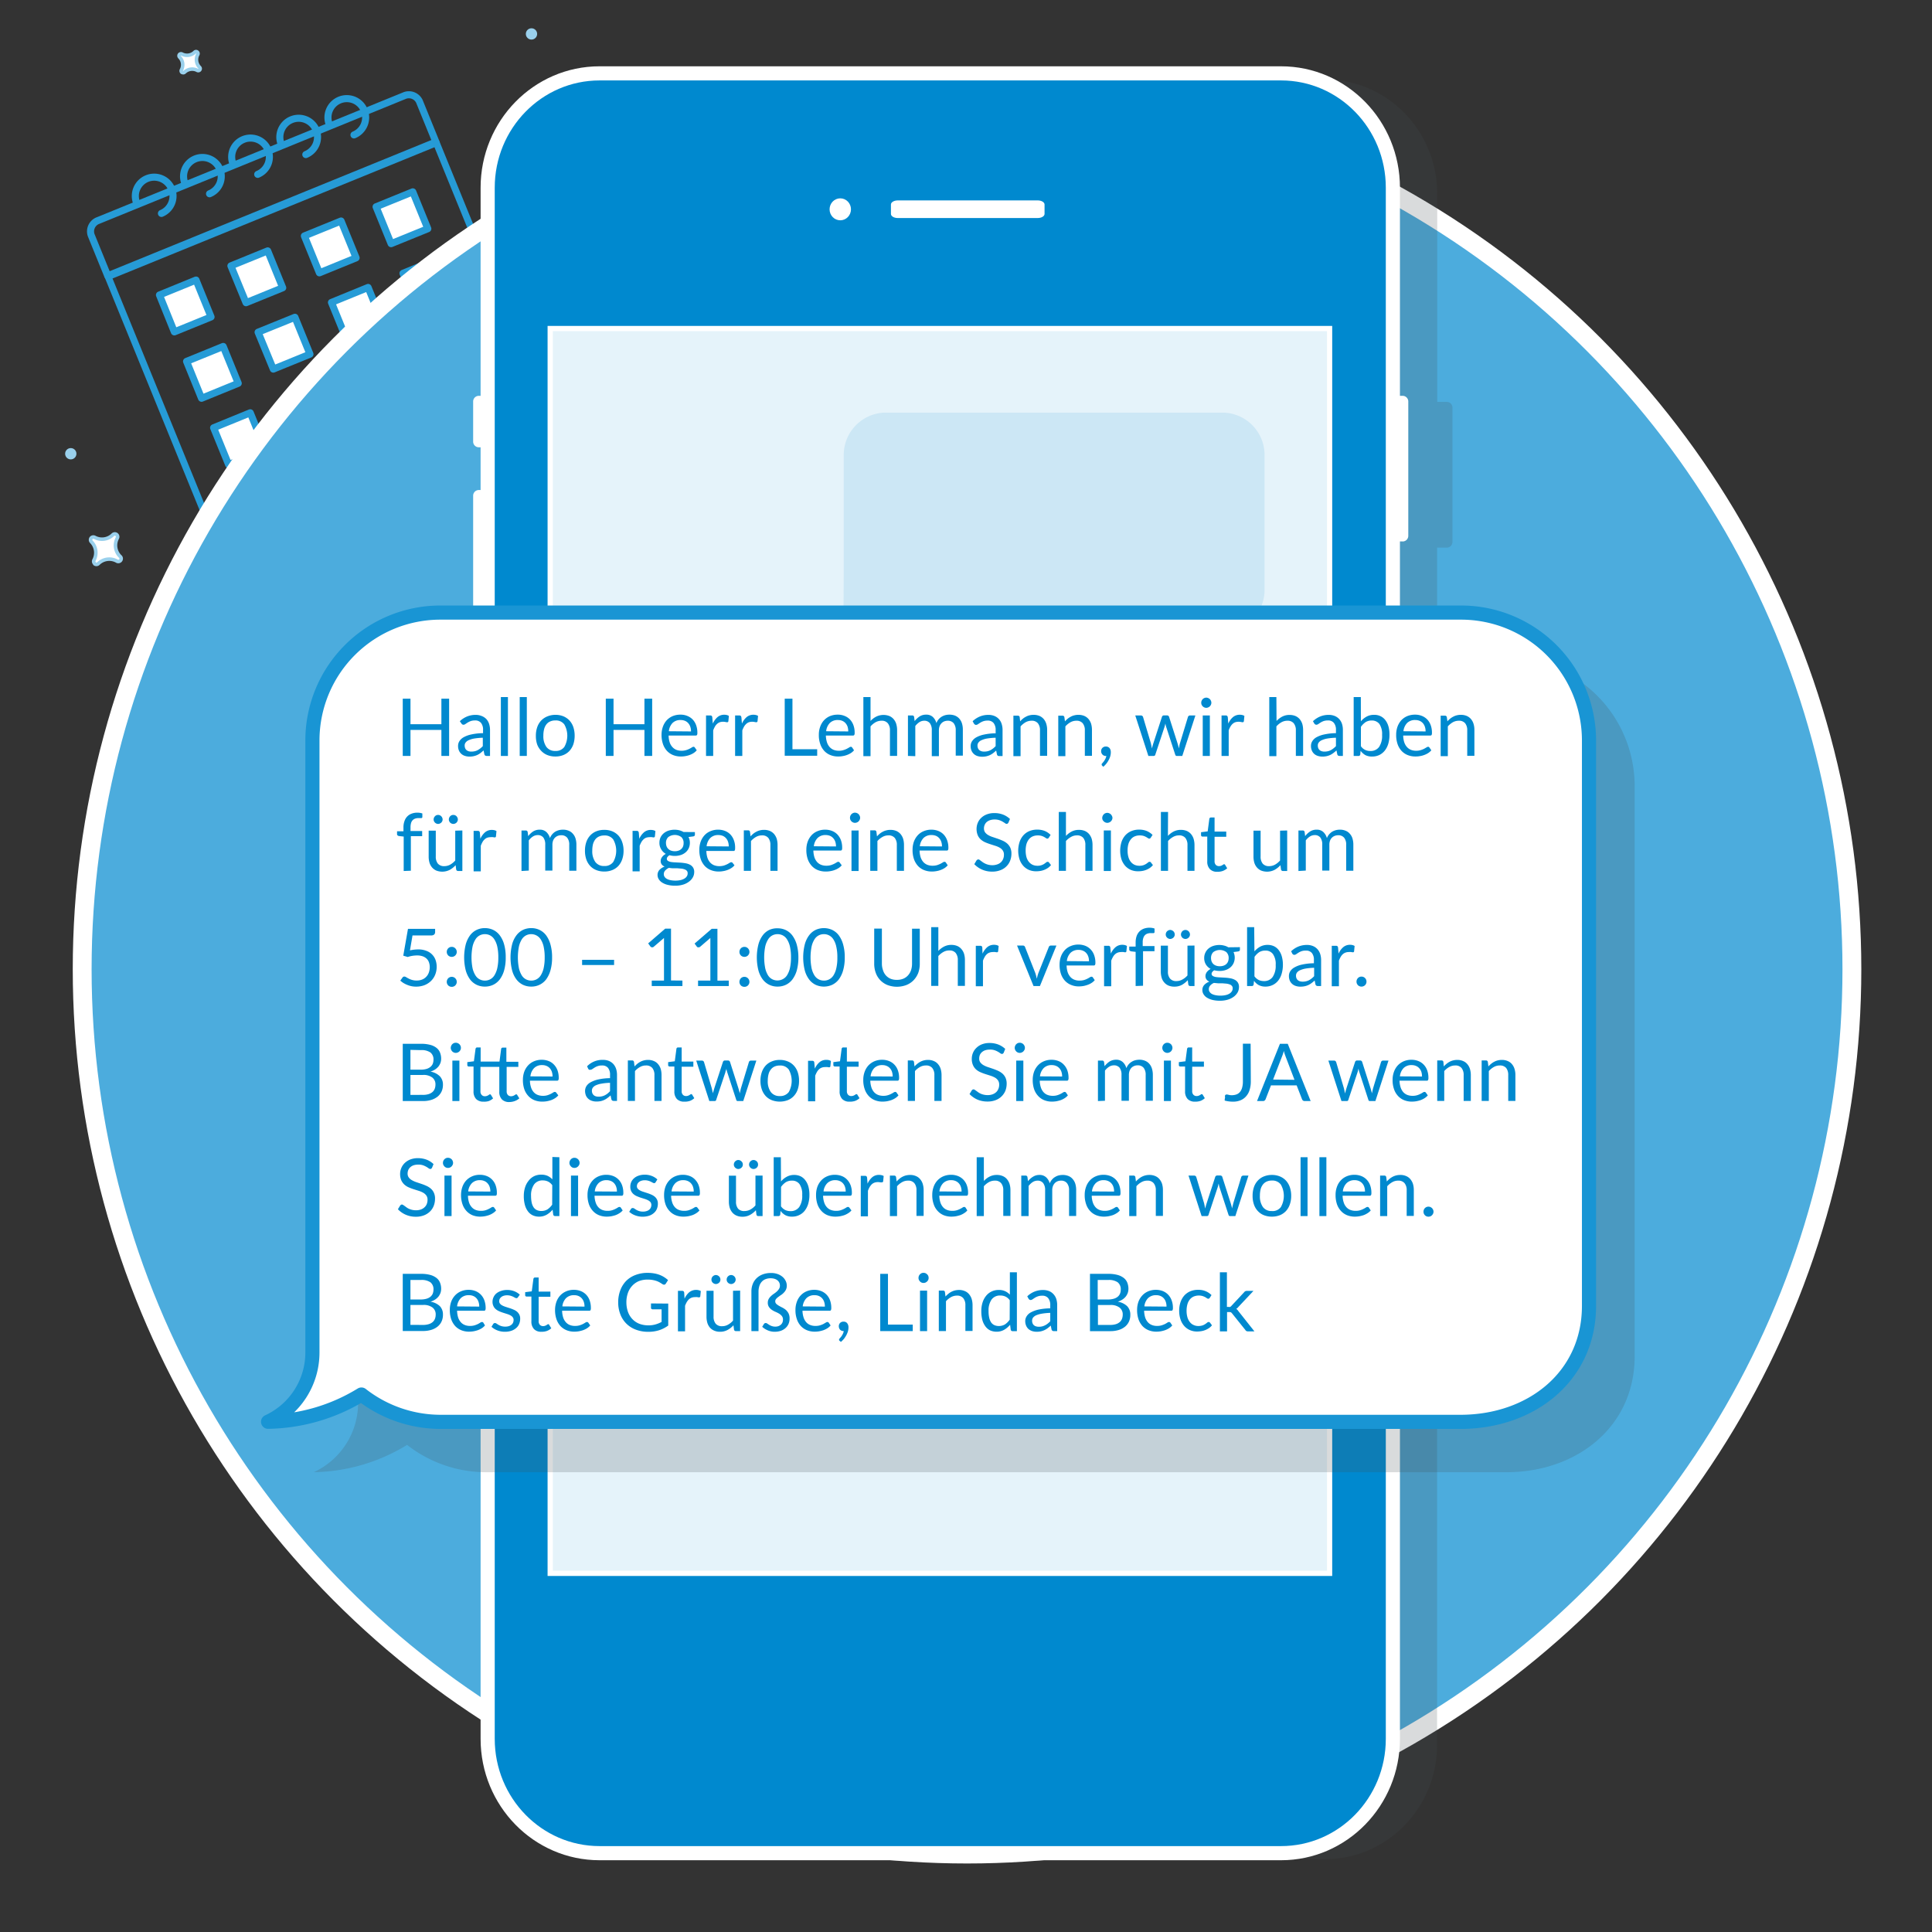 <?xml version="1.0" encoding="utf-8"?>
<svg id="Layer_1" data-name="Layer 1" xmlns="http://www.w3.org/2000/svg" width="410" height="410" viewBox="0 0 410 410"><rect x="0" y="0" width="410" height="410" fill="#333333" stroke="none"/><defs><style>.cls-1,.cls-2{fill:none;}.cls-1,.cls-2,.cls-3{stroke:#269bd6;}.cls-1,.cls-13,.cls-2,.cls-3,.cls-4{stroke-linecap:round;stroke-linejoin:round;}.cls-1{stroke-width:1.45px;}.cls-2,.cls-3{stroke-width:1.5px;}.cls-13,.cls-3,.cls-4,.cls-8{fill:#fff;}.cls-4{stroke:#99d0ec;stroke-width:0.75px;}.cls-5{fill:#99d0ec;}.cls-6{fill:#4cacdd;stroke-miterlimit:10;stroke-width:4px;}.cls-10,.cls-6,.cls-9{stroke:#fff;}.cls-7{fill:#454d54;opacity:0.2;}.cls-14,.cls-9{fill:#0089cf;}.cls-13,.cls-9{stroke-width:3px;}.cls-10{fill:#e5f3fa;stroke-width:1.11px;}.cls-11{fill:#bfe1f3;}.cls-12{fill:#cce7f5;}.cls-13{stroke:#1995d4;}</style></defs><title>1699-DEE-WPG-sms-online-use-case-images-2019-LV-v1</title><rect class="cls-1" x="33.5" y="41.89" width="75.23" height="70.74" transform="translate(-23.9 32.56) rotate(-22.18)"/><path class="cls-2" d="M22.86,58.53l-3.51-8.62a2.46,2.46,0,0,1,1.52-3.13L85.73,20.34A2.47,2.47,0,0,1,89,21.51l3.51,8.62Z"/><path class="cls-2" d="M75.12,28.63a4,4,0,1,0-5.24-2.22"/><path class="cls-2" d="M64.9,32.8a4,4,0,1,0-5.23-2.22"/><path class="cls-2" d="M54.69,37a4,4,0,1,0-5.24-2.22"/><path class="cls-2" d="M44.47,41.12a4,4,0,1,0-5.23-2.22"/><path class="cls-2" d="M34.26,45.29A4,4,0,1,0,29,43.07"/><path class="cls-3" d="M37,70.43l7.79-3.17-3.19-7.83L33.84,62.6Z"/><path class="cls-3" d="M52.21,64.24,60,61.07l-3.19-7.83L49,56.42Z"/><path class="cls-3" d="M67.78,57.9l7.79-3.18L72.38,46.9l-7.79,3.17Z"/><path class="cls-3" d="M83,51.71l7.79-3.17-3.19-7.83-7.79,3.17Z"/><path class="cls-3" d="M42.77,84.52l7.79-3.18-3.19-7.82-7.78,3.17Z"/><path class="cls-3" d="M58,78.33l7.78-3.17-3.19-7.83L54.77,70.5Z"/><path class="cls-3" d="M73.53,72l7.78-3.17L78.12,61l-7.78,3.18Z"/><path class="cls-3" d="M88.71,65.8l7.78-3.18L93.3,54.8,85.52,58Z"/><path class="cls-3" d="M48.52,98.6l7.78-3.17L53.11,87.6l-7.78,3.18Z"/><path class="cls-3" d="M63.7,92.42l7.78-3.18-3.19-7.82-7.78,3.17Z"/><path class="cls-3" d="M79.27,86.07l7.78-3.17-3.19-7.83-7.78,3.17Z"/><path class="cls-3" d="M94.45,79.88l7.78-3.17L99,68.88l-7.78,3.18Z"/><path class="cls-3" d="M54.42,113.08l7.78-3.17L59,102.08l-7.78,3.18Z"/><path class="cls-3" d="M69.6,106.89l7.78-3.17-3.19-7.83-7.78,3.18Z"/><path class="cls-3" d="M85.17,100.55,93,97.37l-3.19-7.82L82,92.72Z"/><path class="cls-3" d="M100.35,94.36l7.78-3.17-3.19-7.83-7.78,3.17Z"/><path class="cls-4" d="M38.62,15.37a.41.41,0,0,1-.12-.53,2.3,2.3,0,0,0-.39-2.71h0a.43.43,0,0,1,0-.6.44.44,0,0,1,.49-.07,2.32,2.32,0,0,0,2.71-.38.4.4,0,0,1,.59,0,.41.41,0,0,1,.07.49,2.3,2.3,0,0,0,.39,2.71.41.41,0,0,1,0,.59.41.41,0,0,1-.49.07,2.32,2.32,0,0,0-2.71.39.41.41,0,0,1-.54,0"/><path class="cls-4" d="M20.11,119.61a.6.6,0,0,1-.16-.76,3.31,3.31,0,0,0-.56-3.87h0a.6.6,0,0,1,0-.85.61.61,0,0,1,.7-.1,3.27,3.27,0,0,0,3.86-.55.6.6,0,0,1,.95.71,3.28,3.28,0,0,0,.56,3.86.6.6,0,0,1-.71,1,3.3,3.3,0,0,0-3.87.55.59.59,0,0,1-.78.06"/><circle class="cls-5" cx="15.02" cy="96.29" r="1.2"/><circle class="cls-5" cx="112.79" cy="7.2" r="1.2"/><path class="cls-4" d="M118,28.84l-3.91,2.59-2.58-3.91,3.9-2.59Z"/><path class="cls-4" d="M111.55,27.52l-2.17-.44Z"/><path class="cls-4" d="M115.45,24.93l.44-2.16Z"/><path class="cls-4" d="M118,28.84l2.17.44Z"/><path class="cls-4" d="M114.13,31.43l-.44,2.16Z"/><circle class="cls-6" cx="205.22" cy="205.68" r="187.78"/><path class="cls-7" d="M307.06,85.29H305V41.14c0-13.41-10.63-24.27-23.74-24.27H136.6c-13.11,0-23.73,10.86-23.73,24.27V85.29H111a1.2,1.2,0,0,0-1.17,1.23V95A1.2,1.2,0,0,0,111,96.22h1.92v9.07H111a1.2,1.2,0,0,0-1.17,1.23V135a1.2,1.2,0,0,0,1.17,1.23h1.92v9.07H111a1.2,1.2,0,0,0-1.17,1.23V175A1.2,1.2,0,0,0,111,176.2h1.92V370.27c0,13.4,10.62,24.27,23.73,24.27H281.23c13.11,0,23.74-10.87,23.74-24.27V116.21h2.09a1.2,1.2,0,0,0,1.17-1.23V86.52A1.2,1.2,0,0,0,307.06,85.29Z"/><path class="cls-8" d="M104.35,94.92h-2.77a1.2,1.2,0,0,1-1.17-1.23V85.22A1.2,1.2,0,0,1,101.58,84h2.77a1.2,1.2,0,0,1,1.17,1.22v8.47a1.2,1.2,0,0,1-1.17,1.23m0,40h-2.77a1.2,1.2,0,0,1-1.17-1.23V105.22a1.2,1.2,0,0,1,1.17-1.23h2.77a1.2,1.2,0,0,1,1.17,1.23v28.46a1.2,1.2,0,0,1-1.17,1.23m0,40h-2.77a1.2,1.2,0,0,1-1.17-1.23V145.21a1.2,1.2,0,0,1,1.17-1.23h2.77a1.2,1.2,0,0,1,1.17,1.23v28.46a1.2,1.2,0,0,1-1.17,1.23m193.34-60h-2.77a1.21,1.21,0,0,1-1.18-1.23V85.22A1.2,1.2,0,0,1,294.92,84h2.77a1.2,1.2,0,0,1,1.17,1.22v28.46a1.2,1.2,0,0,1-1.17,1.23"/><path id="bezel" class="cls-9" d="M295.59,369c0,13.4-10.62,24.27-23.73,24.27H127.23c-13.11,0-23.74-10.87-23.74-24.27V39.84c0-13.4,10.63-24.27,23.74-24.27H271.86c13.11,0,23.73,10.87,23.73,24.27V369Z"/><rect id="screen" class="cls-10" x="116.76" y="69.72" width="165.4" height="264.17"/><path id="speaker" class="cls-8" d="M221.67,45.4c0,.48-.65.87-1.45.87h-29.7c-.81,0-1.45-.39-1.45-.87v-2c0-.48.65-.87,1.45-.87h29.7c.8,0,1.45.39,1.45.87v2Z"/><ellipse id="camera" class="cls-8" cx="178.32" cy="44.42" rx="2.27" ry="2.33"/><path class="cls-11" d="M132,287.57V262.79a9,9,0,0,1,9-8.91h71.31a9,9,0,0,1,9,8.91v28.8a8.94,8.94,0,0,1-9,8.91H141a9,9,0,0,1-5.56-1.91,12.82,12.82,0,0,1-6.53,1.91,5.33,5.33,0,0,0,3.1-4.83Z"/><path class="cls-12" d="M179.05,121.25V96.47a9,9,0,0,1,9-8.91h71.31a9,9,0,0,1,9,8.91v28.8a9,9,0,0,1-9,8.91H188a9,9,0,0,1-5.56-1.91,12.85,12.85,0,0,1-6.53,1.91,5.35,5.35,0,0,0,3.1-4.83Z"/><path class="cls-7" d="M76,282.88V166.69a27.15,27.15,0,0,1,27.27-27H319.63a27.15,27.15,0,0,1,27.27,27V287.82c0,14.93-12.21,24.61-27.27,24.61H103.26a27.29,27.29,0,0,1-16.87-5.8,39.11,39.11,0,0,1-19.8,5.79A16.21,16.21,0,0,0,76,297.75Z"/><path class="cls-13" d="M66.3,272.19V157a27.15,27.15,0,0,1,27.27-27H309.93a27.15,27.15,0,0,1,27.28,27V277.13c0,14.93-12.21,24.61-27.28,24.61H93.57a27.35,27.35,0,0,1-16.87-5.8,39,39,0,0,1-19.81,5.78,16.18,16.18,0,0,0,9.41-14.66Z"/><path class="cls-14" d="M95.31,148.27v12.15H93.67V154.9H87.11v5.52H85.47V148.27h1.64v5.42h6.56v-5.42Z"/><path class="cls-14" d="M97.58,153.05a5,5,0,0,1,1.54-1,4.68,4.68,0,0,1,1.82-.34,3.21,3.21,0,0,1,1.28.24,2.7,2.7,0,0,1,1,.66,2.78,2.78,0,0,1,.57,1,4.25,4.25,0,0,1,.2,1.32v5.49h-.67a.64.64,0,0,1-.34-.07.51.51,0,0,1-.19-.28l-.17-.82c-.23.21-.45.4-.66.56a4,4,0,0,1-.68.41,3.76,3.76,0,0,1-.76.25,4.06,4.06,0,0,1-.89.09,3.14,3.14,0,0,1-.94-.14,2.06,2.06,0,0,1-.77-.42,2,2,0,0,1-.52-.71,2.4,2.4,0,0,1-.19-1,1.85,1.85,0,0,1,.28-1,2.58,2.58,0,0,1,.91-.84,5.89,5.89,0,0,1,1.63-.59,12,12,0,0,1,2.48-.27v-.67a2.27,2.27,0,0,0-.43-1.51,1.55,1.55,0,0,0-1.27-.52,2.76,2.76,0,0,0-.93.14,4.06,4.06,0,0,0-.66.32l-.47.31a.69.69,0,0,1-.39.14.48.48,0,0,1-.27-.08.7.7,0,0,1-.18-.2Zm4.88,3.51a13.63,13.63,0,0,0-1.78.16,4.84,4.84,0,0,0-1.19.35,1.57,1.57,0,0,0-.67.5,1,1,0,0,0-.21.64,1.51,1.51,0,0,0,.11.59,1.08,1.08,0,0,0,.3.4,1.37,1.37,0,0,0,.45.23,2,2,0,0,0,.56.07,3.33,3.33,0,0,0,.73-.08,2.72,2.72,0,0,0,.62-.23,4.92,4.92,0,0,0,.56-.37,4.62,4.62,0,0,0,.52-.48Z"/><path class="cls-14" d="M107.79,147.93v12.49h-1.5V147.93Z"/><path class="cls-14" d="M111.8,147.93v12.49h-1.51V147.93Z"/><path class="cls-14" d="M117.86,151.7a4.4,4.4,0,0,1,1.7.31,3.77,3.77,0,0,1,1.29.89,4,4,0,0,1,.82,1.4,5.75,5.75,0,0,1,.28,1.82,5.87,5.87,0,0,1-.28,1.84,4.09,4.09,0,0,1-.82,1.39,3.61,3.61,0,0,1-1.29.88,4.4,4.4,0,0,1-1.7.31,4.45,4.45,0,0,1-1.71-.31,3.61,3.61,0,0,1-1.29-.88A3.94,3.94,0,0,1,114,158a5.6,5.6,0,0,1-.28-1.84,5.48,5.48,0,0,1,.28-1.82,3.9,3.9,0,0,1,.82-1.4,3.77,3.77,0,0,1,1.29-.89A4.45,4.45,0,0,1,117.86,151.7Zm0,7.66a2.2,2.2,0,0,0,1.9-.85,4.83,4.83,0,0,0,0-4.77,2.2,2.2,0,0,0-1.9-.85,2.6,2.6,0,0,0-1.12.22,2,2,0,0,0-.8.63,2.82,2.82,0,0,0-.47,1,5.26,5.26,0,0,0-.16,1.37,3.94,3.94,0,0,0,.63,2.38A2.23,2.23,0,0,0,117.86,159.36Z"/><path class="cls-14" d="M138.4,148.27v12.15h-1.64V154.9H130.2v5.52h-1.64V148.27h1.64v5.42h6.56v-5.42Z"/><path class="cls-14" d="M147.86,159.22a2.93,2.93,0,0,1-.67.59,4.09,4.09,0,0,1-.84.41,4.79,4.79,0,0,1-.92.24,5,5,0,0,1-.94.08,4.39,4.39,0,0,1-1.64-.3,3.61,3.61,0,0,1-1.3-.88,4.1,4.1,0,0,1-.85-1.44,5.88,5.88,0,0,1-.31-2,5.1,5.1,0,0,1,.28-1.68,4.09,4.09,0,0,1,.79-1.36,3.76,3.76,0,0,1,1.27-.9,4.23,4.23,0,0,1,1.68-.32,3.66,3.66,0,0,1,1.42.26,3.26,3.26,0,0,1,1.14.74,3.45,3.45,0,0,1,.75,1.21,4.57,4.57,0,0,1,.27,1.63,1,1,0,0,1-.07.47.32.32,0,0,1-.29.12h-5.74a4.87,4.87,0,0,0,.22,1.42,2.69,2.69,0,0,0,.56,1,2.3,2.3,0,0,0,.84.61,3,3,0,0,0,1.11.2,3.17,3.17,0,0,0,1-.14,3.92,3.92,0,0,0,.7-.28c.2-.1.37-.2.5-.28a.66.66,0,0,1,.34-.14.32.32,0,0,1,.29.15Zm-1.22-4a2.93,2.93,0,0,0-.15-1,2.3,2.3,0,0,0-.44-.76,1.93,1.93,0,0,0-.69-.49,2.43,2.43,0,0,0-.92-.17,2.33,2.33,0,0,0-1.72.63,3,3,0,0,0-.78,1.75Z"/><path class="cls-14" d="M151.27,153.56a3.93,3.93,0,0,1,1-1.38,2.16,2.16,0,0,1,1.45-.5,2.24,2.24,0,0,1,.52.06,1.34,1.34,0,0,1,.44.19l-.11,1.12a.24.24,0,0,1-.25.22,2.06,2.06,0,0,1-.35-.05,2.09,2.09,0,0,0-.52-.05,2,2,0,0,0-.72.11,1.72,1.72,0,0,0-.57.36,2.18,2.18,0,0,0-.45.57,5.32,5.32,0,0,0-.36.79v5.42h-1.52v-8.59h.87a.46.46,0,0,1,.34.1.56.56,0,0,1,.12.32Z"/><path class="cls-14" d="M157.45,153.56a3.79,3.79,0,0,1,1-1.38,2.18,2.18,0,0,1,1.45-.5,2.24,2.24,0,0,1,.52.06,1.3,1.3,0,0,1,.45.19l-.11,1.12a.25.25,0,0,1-.26.22,2.2,2.2,0,0,1-.35-.05,2,2,0,0,0-.51-.05,2.08,2.08,0,0,0-.73.11,1.72,1.72,0,0,0-.57.36,2.7,2.7,0,0,0-.45.57,5.32,5.32,0,0,0-.36.79v5.42H156v-8.59h.87a.45.45,0,0,1,.34.1.64.64,0,0,1,.13.32Z"/><path class="cls-14" d="M173.42,159v1.38h-6.89V148.27h1.64V159Z"/><path class="cls-14" d="M181.24,159.22a2.93,2.93,0,0,1-.67.59,4.35,4.35,0,0,1-.84.41,4.79,4.79,0,0,1-.92.24,5,5,0,0,1-.94.08,4.35,4.35,0,0,1-1.64-.3,3.53,3.53,0,0,1-1.3-.88,4.1,4.1,0,0,1-.85-1.44,5.64,5.64,0,0,1-.31-2,4.86,4.86,0,0,1,.28-1.68,4.09,4.09,0,0,1,.79-1.36,3.82,3.82,0,0,1,1.26-.9,4.3,4.3,0,0,1,1.68-.32,3.71,3.71,0,0,1,1.43.26,3.26,3.26,0,0,1,1.14.74,3.45,3.45,0,0,1,.75,1.21,4.57,4.57,0,0,1,.27,1.63.93.93,0,0,1-.08.47.3.3,0,0,1-.28.12h-5.75a5.2,5.2,0,0,0,.23,1.42,2.82,2.82,0,0,0,.55,1,2.42,2.42,0,0,0,.85.61,3,3,0,0,0,1.11.2,3.1,3.1,0,0,0,1-.14,3.75,3.75,0,0,0,.71-.28c.2-.1.37-.2.5-.28a.66.66,0,0,1,.34-.14.33.33,0,0,1,.29.15Zm-1.23-4a3.22,3.22,0,0,0-.14-1,2.3,2.3,0,0,0-.44-.76,2,2,0,0,0-.69-.49,2.43,2.43,0,0,0-.92-.17,2.32,2.32,0,0,0-1.72.63,3,3,0,0,0-.78,1.75Z"/><path class="cls-14" d="M184.74,153a4.35,4.35,0,0,1,1.22-.93,3.52,3.52,0,0,1,2.78-.12,2.51,2.51,0,0,1,.9.66,2.91,2.91,0,0,1,.55,1,4.64,4.64,0,0,1,.19,1.33v5.47h-1.52V155a2.29,2.29,0,0,0-.45-1.51,1.63,1.63,0,0,0-1.35-.54,2.58,2.58,0,0,0-1.25.32,4.18,4.18,0,0,0-1.07.88v6.32h-1.52V147.93h1.52Z"/><path class="cls-14" d="M192.68,160.42v-8.59h.91a.37.37,0,0,1,.4.32l.11.88a4.4,4.4,0,0,1,1.07-1,2.49,2.49,0,0,1,1.37-.37,2,2,0,0,1,1.41.48,2.79,2.79,0,0,1,.77,1.31,2.73,2.73,0,0,1,1.14-1.37,3.06,3.06,0,0,1,.77-.32,3.44,3.44,0,0,1,.84-.1,3.3,3.3,0,0,1,1.21.21,2.51,2.51,0,0,1,.9.64,2.78,2.78,0,0,1,.56,1,4.47,4.47,0,0,1,.19,1.38v5.47h-1.51V155a2.35,2.35,0,0,0-.44-1.53,1.61,1.61,0,0,0-1.28-.52,2.07,2.07,0,0,0-.7.13,1.69,1.69,0,0,0-.59.39,1.81,1.81,0,0,0-.41.64,2.48,2.48,0,0,0-.15.89v5.47h-1.51V155a2.38,2.38,0,0,0-.42-1.54,1.47,1.47,0,0,0-1.21-.51,1.93,1.93,0,0,0-1,.3,3.7,3.7,0,0,0-.87.82v6.4Z"/><path class="cls-14" d="M206.41,153.05a5,5,0,0,1,1.54-1,4.65,4.65,0,0,1,1.82-.34,3.21,3.21,0,0,1,1.28.24,2.64,2.64,0,0,1,1.52,1.69,4.25,4.25,0,0,1,.19,1.32v5.49h-.67a.66.66,0,0,1-.34-.07.51.51,0,0,1-.18-.28l-.17-.82c-.23.21-.45.4-.66.56a4,4,0,0,1-.68.41,3.76,3.76,0,0,1-.76.25,4.13,4.13,0,0,1-.89.09,3.26,3.26,0,0,1-.95-.14,2,2,0,0,1-.76-.42,2,2,0,0,1-.52-.71,2.4,2.4,0,0,1-.19-1,1.85,1.85,0,0,1,.28-1,2.58,2.58,0,0,1,.91-.84,5.77,5.77,0,0,1,1.63-.59,12,12,0,0,1,2.48-.27v-.67a2.32,2.32,0,0,0-.43-1.51,1.55,1.55,0,0,0-1.27-.52,2.76,2.76,0,0,0-.93.14,3.69,3.69,0,0,0-.66.32l-.47.31a.75.75,0,0,1-.4.14.45.45,0,0,1-.26-.08.91.91,0,0,1-.19-.2Zm4.88,3.51a13.47,13.47,0,0,0-1.78.16,4.59,4.59,0,0,0-1.19.35,1.57,1.57,0,0,0-.67.5,1,1,0,0,0-.21.64,1.51,1.51,0,0,0,.11.59,1.08,1.08,0,0,0,.3.4,1.37,1.37,0,0,0,.45.23,2,2,0,0,0,.56.07,3.24,3.24,0,0,0,.72-.08,2.8,2.8,0,0,0,.63-.23,4.92,4.92,0,0,0,.56-.37,4.62,4.62,0,0,0,.52-.48Z"/><path class="cls-14" d="M216.49,153.08a4.53,4.53,0,0,1,.59-.57,3.64,3.64,0,0,1,.67-.43,2.76,2.76,0,0,1,.74-.28,3.38,3.38,0,0,1,.86-.1,3.22,3.22,0,0,1,1.24.23,2.51,2.51,0,0,1,.9.66,2.89,2.89,0,0,1,.54,1,4.32,4.32,0,0,1,.19,1.33v5.47H220.7V155a2.34,2.34,0,0,0-.44-1.51,1.66,1.66,0,0,0-1.36-.54,2.61,2.61,0,0,0-1.25.32,4.36,4.36,0,0,0-1.07.88v6.32h-1.52v-8.59H216a.37.37,0,0,1,.4.32Z"/><path class="cls-14" d="M226,153.08a6.29,6.29,0,0,1,.59-.57,4,4,0,0,1,.67-.43,2.82,2.82,0,0,1,.75-.28,3.25,3.25,0,0,1,.85-.1,3.19,3.19,0,0,1,1.24.23,2.51,2.51,0,0,1,.9.66,3.08,3.08,0,0,1,.55,1,4.65,4.65,0,0,1,.18,1.33v5.47h-1.51V155a2.29,2.29,0,0,0-.45-1.51,1.66,1.66,0,0,0-1.35-.54,2.55,2.55,0,0,0-1.25.32,4.22,4.22,0,0,0-1.08.88v6.32h-1.51v-8.59h.9a.37.37,0,0,1,.4.32Z"/><path class="cls-14" d="M233.9,162.48a.47.47,0,0,1-.1-.11.51.51,0,0,1,0-.13.19.19,0,0,1,0-.12.31.31,0,0,1,.09-.11l.21-.25a2.81,2.81,0,0,0,.27-.36,3.79,3.79,0,0,0,.25-.45,2,2,0,0,0,.16-.53h-.11a.91.91,0,0,1-.71-.29,1,1,0,0,1-.28-.75.93.93,0,0,1,.28-.68,1,1,0,0,1,.73-.28.93.93,0,0,1,.45.1.9.9,0,0,1,.33.25,1.31,1.31,0,0,1,.2.39,1.73,1.73,0,0,1,.06.47,3.17,3.17,0,0,1-.1.79,3.69,3.69,0,0,1-.32.81,4.63,4.63,0,0,1-1.18,1.49Z"/><path class="cls-14" d="M253.68,151.83l-2.78,8.59h-1.2c-.14,0-.24-.09-.3-.28l-1.9-5.83a2.85,2.85,0,0,1-.11-.39l-.09-.4c0,.13-.05.26-.08.4s-.07.26-.11.4l-1.93,5.82a.34.34,0,0,1-.34.28H243.7l-2.78-8.59h1.19a.45.45,0,0,1,.3.1.44.44,0,0,1,.16.22l1.65,5.53c.09.4.17.79.23,1.15l.15-.57c.06-.19.11-.39.18-.58l1.81-5.57a.51.51,0,0,1,.15-.21.45.45,0,0,1,.26-.08h.66a.49.49,0,0,1,.28.08.51.51,0,0,1,.15.21l1.78,5.57c.06.19.11.39.17.58s.09.38.14.57a5.54,5.54,0,0,1,.11-.56c0-.19.08-.39.13-.59l1.68-5.53a.48.48,0,0,1,.17-.23.42.42,0,0,1,.27-.09Z"/><path class="cls-14" d="M257.07,149.14a1,1,0,0,1-.09.41,1.13,1.13,0,0,1-.23.34,1.18,1.18,0,0,1-.35.23,1,1,0,0,1-.42.09,1,1,0,0,1-.41-.09,1.13,1.13,0,0,1-.34-.23,1.36,1.36,0,0,1-.23-.34,1.15,1.15,0,0,1-.08-.41,1.16,1.16,0,0,1,.08-.42,1.25,1.25,0,0,1,.23-.35,1,1,0,0,1,.34-.23,1,1,0,0,1,.41-.09,1,1,0,0,1,.42.09,1,1,0,0,1,.35.23,1.07,1.07,0,0,1,.23.35A1,1,0,0,1,257.07,149.14Zm-.32,2.69v8.59h-1.51v-8.59Z"/><path class="cls-14" d="M260.66,153.56a3.79,3.79,0,0,1,1-1.38,2.2,2.2,0,0,1,1.45-.5,2.18,2.18,0,0,1,.52.06,1.3,1.3,0,0,1,.45.19l-.11,1.12a.25.25,0,0,1-.26.22,2,2,0,0,1-.34-.05,2.14,2.14,0,0,0-.52-.05,2.08,2.08,0,0,0-.73.11,1.72,1.72,0,0,0-.57.36,2.39,2.39,0,0,0-.44.57,3.85,3.85,0,0,0-.36.79v5.42h-1.52v-8.59h.86a.43.43,0,0,1,.34.1.56.56,0,0,1,.13.32Z"/><path class="cls-14" d="M270.9,153a4.65,4.65,0,0,1,1.22-.93,3.25,3.25,0,0,1,1.55-.35,3.19,3.19,0,0,1,1.24.23,2.51,2.51,0,0,1,.9.66,3.08,3.08,0,0,1,.55,1,4.65,4.65,0,0,1,.18,1.33v5.47H275V155a2.29,2.29,0,0,0-.45-1.51,1.66,1.66,0,0,0-1.35-.54,2.55,2.55,0,0,0-1.25.32,4.22,4.22,0,0,0-1.08.88v6.32h-1.51V147.93h1.51Z"/><path class="cls-14" d="M278.63,153.05a5,5,0,0,1,1.53-1,4.7,4.7,0,0,1,1.83-.34,3.21,3.21,0,0,1,1.28.24,2.66,2.66,0,0,1,.94.66,2.8,2.8,0,0,1,.58,1,4.25,4.25,0,0,1,.19,1.32v5.49h-.67a.64.64,0,0,1-.34-.07.46.46,0,0,1-.18-.28l-.17-.82a8,8,0,0,1-.67.56,3.88,3.88,0,0,1-.67.41,3.76,3.76,0,0,1-.76.25,4.16,4.16,0,0,1-.9.09,3.19,3.19,0,0,1-.94-.14,2.14,2.14,0,0,1-.77-.42,2,2,0,0,1-.51-.71,2.4,2.4,0,0,1-.19-1,1.85,1.85,0,0,1,.28-1,2.46,2.46,0,0,1,.9-.84,6,6,0,0,1,1.64-.59,12,12,0,0,1,2.48-.27v-.67a2.27,2.27,0,0,0-.44-1.51,1.53,1.53,0,0,0-1.26-.52,2.82,2.82,0,0,0-.94.14,3.58,3.58,0,0,0-.65.32l-.47.31a.75.75,0,0,1-.4.14.45.45,0,0,1-.26-.08.61.61,0,0,1-.19-.2Zm4.88,3.51a13.47,13.47,0,0,0-1.78.16,4.8,4.8,0,0,0-1.2.35,1.64,1.64,0,0,0-.67.5,1,1,0,0,0-.2.64,1.35,1.35,0,0,0,.11.59,1.08,1.08,0,0,0,.3.4,1.2,1.2,0,0,0,.45.23,1.93,1.93,0,0,0,.55.07,3.26,3.26,0,0,0,.73-.08,2.55,2.55,0,0,0,.62-.23,3.62,3.62,0,0,0,.56-.37,4.69,4.69,0,0,0,.53-.48Z"/><path class="cls-14" d="M288.8,153.07a4.43,4.43,0,0,1,1.22-1,3.24,3.24,0,0,1,1.58-.37A3,3,0,0,1,293,152a2.85,2.85,0,0,1,1,.83,4,4,0,0,1,.65,1.33,6.3,6.3,0,0,1,.22,1.75,6.62,6.62,0,0,1-.25,1.9,4.32,4.32,0,0,1-.74,1.47,3.42,3.42,0,0,1-1.16.94,3.56,3.56,0,0,1-1.55.33,3,3,0,0,1-1.43-.31,3.34,3.34,0,0,1-1-.91l-.07.78a.37.37,0,0,1-.4.32h-1V147.93h1.52Zm0,5.28a2.3,2.3,0,0,0,.91.79,2.45,2.45,0,0,0,1.09.23,2.18,2.18,0,0,0,1.86-.85,4.24,4.24,0,0,0,.64-2.56,3.83,3.83,0,0,0-.57-2.32,2,2,0,0,0-1.63-.74,2.46,2.46,0,0,0-1.29.34,4,4,0,0,0-1,1Z"/><path class="cls-14" d="M303.75,159.22a2.93,2.93,0,0,1-.67.59,4.09,4.09,0,0,1-.84.41,4.6,4.6,0,0,1-.92.24,5,5,0,0,1-.94.08,4.39,4.39,0,0,1-1.64-.3,3.61,3.61,0,0,1-1.3-.88,4.1,4.1,0,0,1-.85-1.44,5.89,5.89,0,0,1-.3-2,5.1,5.1,0,0,1,.27-1.68,4.26,4.26,0,0,1,.79-1.36,3.76,3.76,0,0,1,1.27-.9,4.26,4.26,0,0,1,1.68-.32,3.75,3.75,0,0,1,1.43.26,3.31,3.31,0,0,1,1.13.74,3.45,3.45,0,0,1,.75,1.21,4.57,4.57,0,0,1,.27,1.63,1,1,0,0,1-.07.47.32.32,0,0,1-.29.12h-5.74a4.87,4.87,0,0,0,.22,1.42,2.84,2.84,0,0,0,.56,1,2.34,2.34,0,0,0,.85.61,2.92,2.92,0,0,0,1.1.2,3.17,3.17,0,0,0,1-.14,4.38,4.38,0,0,0,.71-.28l.49-.28a.69.69,0,0,1,.35-.14.31.31,0,0,1,.28.15Zm-1.22-4a2.93,2.93,0,0,0-.15-1,2.27,2.27,0,0,0-.43-.76,2,2,0,0,0-.69-.49,2.49,2.49,0,0,0-.93-.17,2.35,2.35,0,0,0-1.72.63,3,3,0,0,0-.78,1.75Z"/><path class="cls-14" d="M307.16,153.08a4.53,4.53,0,0,1,.59-.57,3.64,3.64,0,0,1,.67-.43,2.76,2.76,0,0,1,.74-.28,3.38,3.38,0,0,1,.86-.1,3.22,3.22,0,0,1,1.24.23,2.51,2.51,0,0,1,.9.66,2.89,2.89,0,0,1,.54,1,4.32,4.32,0,0,1,.19,1.33v5.47h-1.52V155a2.34,2.34,0,0,0-.44-1.51,1.66,1.66,0,0,0-1.36-.54,2.61,2.61,0,0,0-1.25.32,4.36,4.36,0,0,0-1.07.88v6.32h-1.52v-8.59h.91a.37.37,0,0,1,.4.32Z"/><path class="cls-14" d="M85.67,184.84v-7.31l-1-.11a.6.6,0,0,1-.29-.13.3.3,0,0,1-.12-.26v-.62h1.36v-.83a3.79,3.79,0,0,1,.21-1.31,2.59,2.59,0,0,1,.59-1,2.41,2.41,0,0,1,.93-.6,3.36,3.36,0,0,1,1.22-.21,3.23,3.23,0,0,1,1.06.17l0,.76a.22.22,0,0,1-.23.22l-.55,0a2.26,2.26,0,0,0-.71.1,1.4,1.4,0,0,0-.55.33,1.47,1.47,0,0,0-.35.6,3.09,3.09,0,0,0-.12.93v.78h2.47v1.1H87.19v7.33Z"/><path class="cls-14" d="M98.12,176.24v8.6h-.9a.4.4,0,0,1-.41-.32l-.12-.92a4.71,4.71,0,0,1-1.25,1,3.51,3.51,0,0,1-2.84.15,2.51,2.51,0,0,1-.9-.66,2.75,2.75,0,0,1-.55-1,4.6,4.6,0,0,1-.18-1.33v-5.48h1.51v5.48a2.32,2.32,0,0,0,.44,1.51,1.69,1.69,0,0,0,1.37.54,2.61,2.61,0,0,0,1.25-.32,4.14,4.14,0,0,0,1.07-.88v-6.33Zm-4.19-2.34a.91.91,0,0,1-.08.37,1,1,0,0,1-.21.3,1.1,1.1,0,0,1-.31.2.91.91,0,0,1-.37.08.85.85,0,0,1-.35-.08.93.93,0,0,1-.3-.2,1,1,0,0,1-.21-.3.91.91,0,0,1-.08-.37,1,1,0,0,1,.29-.68.81.81,0,0,1,.3-.21.84.84,0,0,1,.35-.07.9.9,0,0,1,.37.07,1,1,0,0,1,.6.89Zm3.23,0a.77.77,0,0,1-.08.37,1.21,1.21,0,0,1-.2.3,1.1,1.1,0,0,1-.31.2.91.91,0,0,1-.37.08,1,1,0,0,1-.37-.08.92.92,0,0,1-.5-.5.91.91,0,0,1-.08-.37,1,1,0,0,1,.08-.37,1.1,1.1,0,0,1,.2-.31,1,1,0,0,1,.3-.21.94.94,0,0,1,.37-.07.9.9,0,0,1,.37.07,1,1,0,0,1,.31.21,1.1,1.1,0,0,1,.2.31A.8.8,0,0,1,97.16,173.9Z"/><path class="cls-14" d="M101.94,178a3.91,3.91,0,0,1,1-1.38,2.2,2.2,0,0,1,1.45-.5,2.26,2.26,0,0,1,.53.06,1.34,1.34,0,0,1,.44.19l-.11,1.13a.24.24,0,0,1-.25.21,2.06,2.06,0,0,1-.35-.05,2.09,2.09,0,0,0-.52,0,2.27,2.27,0,0,0-.72.11,1.54,1.54,0,0,0-.57.36,2.18,2.18,0,0,0-.45.57,5.32,5.32,0,0,0-.36.79v5.43h-1.52v-8.6h.87a.46.46,0,0,1,.33.1.5.5,0,0,1,.13.32Z"/><path class="cls-14" d="M110.67,184.84v-8.6h.91a.39.39,0,0,1,.4.32l.11.88a4.36,4.36,0,0,1,1.06-1,2.55,2.55,0,0,1,1.38-.37,2,2,0,0,1,1.4.48,2.77,2.77,0,0,1,.78,1.31,2.72,2.72,0,0,1,.48-.81,2.88,2.88,0,0,1,.65-.56,3.29,3.29,0,0,1,.78-.32,3.33,3.33,0,0,1,.84-.1,3,3,0,0,1,1.2.22,2.23,2.23,0,0,1,.9.63,2.66,2.66,0,0,1,.57,1,4.54,4.54,0,0,1,.19,1.39v5.47H120.8v-5.47a2.3,2.3,0,0,0-.44-1.54,1.59,1.59,0,0,0-1.27-.52,2.13,2.13,0,0,0-.71.13,1.72,1.72,0,0,0-1,1,2.5,2.5,0,0,0-.15.9v5.47h-1.52v-5.47a2.47,2.47,0,0,0-.41-1.55,1.47,1.47,0,0,0-1.21-.51,1.91,1.91,0,0,0-1,.3,3.35,3.35,0,0,0-.87.82v6.41Z"/><path class="cls-14" d="M128.24,176.11a4.4,4.4,0,0,1,1.7.31,3.77,3.77,0,0,1,1.29.89,4,4,0,0,1,.81,1.4,5.49,5.49,0,0,1,.29,1.83,5.57,5.57,0,0,1-.29,1.83,4.07,4.07,0,0,1-.81,1.39,3.61,3.61,0,0,1-1.29.88,4.4,4.4,0,0,1-1.7.31,4.45,4.45,0,0,1-1.71-.31,3.53,3.53,0,0,1-1.29-.88,3.94,3.94,0,0,1-.82-1.39,5.58,5.58,0,0,1-.28-1.83,5.5,5.5,0,0,1,.28-1.83,3.9,3.9,0,0,1,.82-1.4,3.68,3.68,0,0,1,1.29-.89A4.45,4.45,0,0,1,128.24,176.11Zm0,7.67a2.21,2.21,0,0,0,1.9-.86,4.83,4.83,0,0,0,0-4.77,2.2,2.2,0,0,0-1.9-.85,2.6,2.6,0,0,0-1.12.22,2.06,2.06,0,0,0-.8.63,3,3,0,0,0-.48,1,5.81,5.81,0,0,0-.15,1.37,3.94,3.94,0,0,0,.63,2.38A2.23,2.23,0,0,0,128.24,183.78Z"/><path class="cls-14" d="M135.67,178a3.79,3.79,0,0,1,1-1.38,2.2,2.2,0,0,1,1.45-.5,2.24,2.24,0,0,1,.52.06,1.3,1.3,0,0,1,.45.19l-.11,1.13a.25.25,0,0,1-.26.21,2.2,2.2,0,0,1-.35-.05,2,2,0,0,0-.51,0,2.33,2.33,0,0,0-.73.11,1.72,1.72,0,0,0-.57.36,2.7,2.7,0,0,0-.45.57,5.32,5.32,0,0,0-.36.79v5.43h-1.51v-8.6h.86a.49.49,0,0,1,.34.1.64.64,0,0,1,.13.32Z"/><path class="cls-14" d="M147.47,176.58v.56q0,.29-.36.36l-1,.13a2.55,2.55,0,0,1,.29,1.24,2.71,2.71,0,0,1-.24,1.14,2.58,2.58,0,0,1-.66.87,3,3,0,0,1-1,.56,4.15,4.15,0,0,1-1.29.2,4.24,4.24,0,0,1-1.14-.15,1.67,1.67,0,0,0-.41.36.64.64,0,0,0-.15.39.52.52,0,0,0,.25.46,1.82,1.82,0,0,0,.66.23,7.88,7.88,0,0,0,.93.08l1.07.06a9.47,9.47,0,0,1,1.07.13,3.21,3.21,0,0,1,.92.3,1.72,1.72,0,0,1,.66.59,1.68,1.68,0,0,1,.25,1,2.26,2.26,0,0,1-.27,1.06,2.79,2.79,0,0,1-.8.92,3.94,3.94,0,0,1-1.26.65,5.58,5.58,0,0,1-1.7.24,6.21,6.21,0,0,1-1.64-.19,3.72,3.72,0,0,1-1.17-.5,2.17,2.17,0,0,1-.7-.72,1.7,1.7,0,0,1-.24-.86,1.58,1.58,0,0,1,.4-1.08,2.75,2.75,0,0,1,1.1-.7,1.61,1.61,0,0,1-.61-.46,1.18,1.18,0,0,1-.22-.76,1.32,1.32,0,0,1,.06-.39,1.93,1.93,0,0,1,.21-.4,2.46,2.46,0,0,1,.35-.38,2.39,2.39,0,0,1,.47-.31,2.66,2.66,0,0,1-1-1,2.53,2.53,0,0,1-.36-1.36,2.72,2.72,0,0,1,.24-1.15,2.63,2.63,0,0,1,.68-.87,3.08,3.08,0,0,1,1-.55,4.19,4.19,0,0,1,1.31-.2,4.3,4.3,0,0,1,1,.12,3.86,3.86,0,0,1,.88.36Zm-1.54,8.72a.72.72,0,0,0-.18-.51,1.16,1.16,0,0,0-.48-.3,2.67,2.67,0,0,0-.7-.16l-.84-.07-.9,0c-.31,0-.6-.05-.88-.09a2.44,2.44,0,0,0-.78.56,1.12,1.12,0,0,0-.3.78,1,1,0,0,0,.15.54,1.24,1.24,0,0,0,.45.43,2.38,2.38,0,0,0,.77.29,5,5,0,0,0,1.09.11,5.15,5.15,0,0,0,1.09-.11,2.81,2.81,0,0,0,.82-.32,1.48,1.48,0,0,0,.51-.48A1.12,1.12,0,0,0,145.93,185.3Zm-2.72-4.66a2.2,2.2,0,0,0,.8-.13,1.47,1.47,0,0,0,.59-.36,1.42,1.42,0,0,0,.36-.54,2,2,0,0,0,.11-.7,1.67,1.67,0,0,0-.47-1.26,2.35,2.35,0,0,0-2.79,0,1.67,1.67,0,0,0-.48,1.26,2,2,0,0,0,.13.7,1.42,1.42,0,0,0,.36.54,1.5,1.5,0,0,0,.58.36A2.22,2.22,0,0,0,143.21,180.64Z"/><path class="cls-14" d="M155.87,183.63a2.93,2.93,0,0,1-.67.59,4.09,4.09,0,0,1-.84.41,4.6,4.6,0,0,1-.92.24,5,5,0,0,1-.94.08,4.39,4.39,0,0,1-1.64-.3,3.61,3.61,0,0,1-1.3-.88,4.26,4.26,0,0,1-.85-1.44,5.89,5.89,0,0,1-.3-2,5.1,5.1,0,0,1,.27-1.68,4.11,4.11,0,0,1,.8-1.36,3.47,3.47,0,0,1,1.26-.89,4.13,4.13,0,0,1,1.68-.33,4,4,0,0,1,1.43.26,3.22,3.22,0,0,1,1.13.74,3.45,3.45,0,0,1,.75,1.21A4.39,4.39,0,0,1,156,180a1,1,0,0,1-.08.48.34.34,0,0,1-.29.11H149.9a5.23,5.23,0,0,0,.22,1.42,3,3,0,0,0,.56,1,2.31,2.31,0,0,0,.85.6,3,3,0,0,0,1.1.2,3.53,3.53,0,0,0,1-.13,5.48,5.48,0,0,0,.71-.29c.2-.1.36-.2.49-.28a.66.66,0,0,1,.35-.13.33.33,0,0,1,.29.14Zm-1.22-4a2.93,2.93,0,0,0-.15-1,2.13,2.13,0,0,0-.43-.75,1.92,1.92,0,0,0-.69-.5,2.45,2.45,0,0,0-.93-.17,2.35,2.35,0,0,0-1.72.63,3,3,0,0,0-.78,1.75Z"/><path class="cls-14" d="M159.28,177.49a4.53,4.53,0,0,1,.59-.57,3.64,3.64,0,0,1,.67-.43,3.14,3.14,0,0,1,.74-.28,3.38,3.38,0,0,1,.86-.1,3.19,3.19,0,0,1,1.24.23,2.51,2.51,0,0,1,.9.66,3.08,3.08,0,0,1,.55,1,4.72,4.72,0,0,1,.18,1.34v5.47h-1.52v-5.47a2.37,2.37,0,0,0-.44-1.52,1.66,1.66,0,0,0-1.35-.54,2.52,2.52,0,0,0-1.26.33,4.1,4.1,0,0,0-1.07.87v6.33h-1.52v-8.6h.91a.37.37,0,0,1,.4.32Z"/><path class="cls-14" d="M178.63,183.63a2.93,2.93,0,0,1-.67.59,4.09,4.09,0,0,1-.84.41,4.69,4.69,0,0,1-.91.24,5.15,5.15,0,0,1-1,.08,4.39,4.39,0,0,1-1.64-.3,3.49,3.49,0,0,1-1.29-.88,4.12,4.12,0,0,1-.86-1.44,5.89,5.89,0,0,1-.3-2,5.1,5.1,0,0,1,.27-1.68,4.11,4.11,0,0,1,.8-1.36,3.47,3.47,0,0,1,1.26-.89,4.13,4.13,0,0,1,1.68-.33,4,4,0,0,1,1.43.26,3.22,3.22,0,0,1,1.13.74,3.62,3.62,0,0,1,.76,1.21,4.6,4.6,0,0,1,.27,1.63,1,1,0,0,1-.08.48.34.34,0,0,1-.29.11h-5.74a5.23,5.23,0,0,0,.22,1.42,3,3,0,0,0,.56,1,2.31,2.31,0,0,0,.85.6,3,3,0,0,0,1.1.2,3.47,3.47,0,0,0,1-.13,5.48,5.48,0,0,0,.71-.29c.2-.1.36-.2.49-.28a.66.66,0,0,1,.35-.13.33.33,0,0,1,.29.14Zm-1.22-4a2.93,2.93,0,0,0-.15-1,2.13,2.13,0,0,0-.43-.75,1.92,1.92,0,0,0-.69-.5,2.45,2.45,0,0,0-.93-.17,2.31,2.31,0,0,0-1.71.63,2.91,2.91,0,0,0-.79,1.75Z"/><path class="cls-14" d="M182.53,173.55a1,1,0,0,1-.09.41,1.36,1.36,0,0,1-.23.34,1,1,0,0,1-.35.23,1.06,1.06,0,0,1-.42.09.91.91,0,0,1-.41-.09,1,1,0,0,1-.34-.23,1.13,1.13,0,0,1-.23-.34,1.11,1.11,0,0,1-.08-.41,1.16,1.16,0,0,1,.08-.42,1.18,1.18,0,0,1,.23-.35,1,1,0,0,1,.34-.23.91.91,0,0,1,.41-.09,1.06,1.06,0,0,1,.42.09,1,1,0,0,1,.35.23,1.41,1.41,0,0,1,.23.35A1,1,0,0,1,182.53,173.55Zm-.32,2.69v8.6H180.7v-8.6Z"/><path class="cls-14" d="M186.11,177.49a5.27,5.27,0,0,1,.59-.57,3.64,3.64,0,0,1,.67-.43,3.06,3.06,0,0,1,.75-.28,3.25,3.25,0,0,1,.85-.1,3.19,3.19,0,0,1,1.24.23,2.51,2.51,0,0,1,.9.66,3.08,3.08,0,0,1,.55,1,4.72,4.72,0,0,1,.18,1.34v5.47h-1.52v-5.47a2.31,2.31,0,0,0-.44-1.52,1.66,1.66,0,0,0-1.35-.54,2.46,2.46,0,0,0-1.25.33,4,4,0,0,0-1.08.87v6.33h-1.52v-8.6h.91a.37.37,0,0,1,.4.32Z"/><path class="cls-14" d="M201.12,183.63a2.93,2.93,0,0,1-.67.59,4.09,4.09,0,0,1-.84.41,4.6,4.6,0,0,1-.92.24,5,5,0,0,1-.94.08,4.39,4.39,0,0,1-1.64-.3,3.61,3.61,0,0,1-1.3-.88,4.26,4.26,0,0,1-.85-1.44,5.89,5.89,0,0,1-.3-2,5.1,5.1,0,0,1,.27-1.68,4.11,4.11,0,0,1,.8-1.36,3.47,3.47,0,0,1,1.26-.89,4.13,4.13,0,0,1,1.68-.33,4,4,0,0,1,1.43.26,3.22,3.22,0,0,1,1.13.74,3.45,3.45,0,0,1,.75,1.21,4.39,4.39,0,0,1,.28,1.63,1,1,0,0,1-.08.48.34.34,0,0,1-.29.11h-5.74a5.23,5.23,0,0,0,.22,1.42,3,3,0,0,0,.56,1,2.31,2.31,0,0,0,.85.6,3,3,0,0,0,1.1.2,3.53,3.53,0,0,0,1-.13,5.48,5.48,0,0,0,.71-.29c.2-.1.36-.2.49-.28a.66.66,0,0,1,.35-.13.33.33,0,0,1,.29.14Zm-1.22-4a2.93,2.93,0,0,0-.15-1,2.13,2.13,0,0,0-.43-.75,1.92,1.92,0,0,0-.69-.5,2.45,2.45,0,0,0-.93-.17,2.35,2.35,0,0,0-1.72.63,3,3,0,0,0-.78,1.75Z"/><path class="cls-14" d="M214,174.58a.53.53,0,0,1-.17.19.31.31,0,0,1-.21.07.58.58,0,0,1-.34-.15c-.13-.09-.3-.2-.49-.31a3.5,3.5,0,0,0-.7-.32,3,3,0,0,0-1-.15,2.86,2.86,0,0,0-1,.15,2.12,2.12,0,0,0-.71.4,1.67,1.67,0,0,0-.42.6,1.85,1.85,0,0,0-.15.74,1.45,1.45,0,0,0,.25.85,2.31,2.31,0,0,0,.66.57,4.76,4.76,0,0,0,.94.41l1.07.36c.36.13.72.27,1.06.42a3.93,3.93,0,0,1,.94.59,2.86,2.86,0,0,1,.66.87,3,3,0,0,1,.25,1.28,4.07,4.07,0,0,1-.27,1.49,3.36,3.36,0,0,1-.8,1.22,3.42,3.42,0,0,1-1.28.81,4.63,4.63,0,0,1-1.72.3,5.24,5.24,0,0,1-2.16-.43,5.1,5.1,0,0,1-1.65-1.15l.47-.79a.61.61,0,0,1,.17-.15.41.41,0,0,1,.22-.07.51.51,0,0,1,.25.09l.31.23.41.3a4.19,4.19,0,0,0,.52.29,3.75,3.75,0,0,0,.67.23,3.61,3.61,0,0,0,.84.09,3,3,0,0,0,1-.17,2,2,0,0,0,.78-.45,1.9,1.9,0,0,0,.48-.7,2.21,2.21,0,0,0,.17-.91,1.52,1.52,0,0,0-.25-.9,2.06,2.06,0,0,0-.65-.59,4.51,4.51,0,0,0-.94-.4l-1.06-.34c-.37-.12-.72-.25-1.07-.4a3.67,3.67,0,0,1-.94-.6,2.55,2.55,0,0,1-.65-.91,3.5,3.5,0,0,1,0-2.6,3.09,3.09,0,0,1,.73-1.07,3.44,3.44,0,0,1,1.18-.74,4.19,4.19,0,0,1,1.6-.28,5,5,0,0,1,1.86.32,4.53,4.53,0,0,1,1.47.93Z"/><path class="cls-14" d="M222.58,177.77l-.14.15a.36.36,0,0,1-.19.05.53.53,0,0,1-.28-.11,3.51,3.51,0,0,0-.37-.23,2.69,2.69,0,0,0-.56-.24,2.6,2.6,0,0,0-.8-.1,2.67,2.67,0,0,0-1.12.22,2.22,2.22,0,0,0-.81.65,3.08,3.08,0,0,0-.49,1,5.1,5.1,0,0,0-.16,1.35,5.21,5.21,0,0,0,.17,1.38,2.87,2.87,0,0,0,.51,1,2.3,2.3,0,0,0,.79.63,2.48,2.48,0,0,0,1,.21,2.56,2.56,0,0,0,.9-.13,2.49,2.49,0,0,0,.59-.29l.39-.29a.49.49,0,0,1,.31-.13.32.32,0,0,1,.29.14l.43.55a3.3,3.3,0,0,1-.64.6,4.07,4.07,0,0,1-1.63.65,5.53,5.53,0,0,1-.92.07,3.88,3.88,0,0,1-1.49-.29,3.53,3.53,0,0,1-1.2-.86,4,4,0,0,1-.8-1.39,6.09,6.09,0,0,1,0-3.65,4.06,4.06,0,0,1,.78-1.4,3.55,3.55,0,0,1,1.26-.92,4.27,4.27,0,0,1,1.73-.33,4.19,4.19,0,0,1,1.6.29,3.77,3.77,0,0,1,1.22.83Z"/><path class="cls-14" d="M226.21,177.39a4.65,4.65,0,0,1,1.22-.93,3.34,3.34,0,0,1,1.55-.35,3.19,3.19,0,0,1,1.24.23,2.51,2.51,0,0,1,.9.66,3.08,3.08,0,0,1,.55,1,4.72,4.72,0,0,1,.18,1.34v5.47h-1.52v-5.47a2.31,2.31,0,0,0-.44-1.52,1.66,1.66,0,0,0-1.35-.54,2.46,2.46,0,0,0-1.25.33,4,4,0,0,0-1.08.87v6.33h-1.52v-12.5h1.52Z"/><path class="cls-14" d="M236.08,173.55a1,1,0,0,1-.09.41,1.16,1.16,0,0,1-.24.34,1,1,0,0,1-.35.23,1,1,0,0,1-.42.09,1,1,0,0,1-.41-.09.86.86,0,0,1-.33-.23A1,1,0,0,1,234,174a1,1,0,0,1-.09-.41,1,1,0,0,1,.09-.42,1,1,0,0,1,.23-.35.86.86,0,0,1,.33-.23,1,1,0,0,1,.41-.09,1,1,0,0,1,.42.09,1,1,0,0,1,.35.23,1.21,1.21,0,0,1,.24.35A1,1,0,0,1,236.08,173.55Zm-.33,2.69v8.6h-1.51v-8.6Z"/><path class="cls-14" d="M244.21,177.77a1,1,0,0,1-.14.15.32.32,0,0,1-.18.05.5.5,0,0,1-.28-.11c-.11-.07-.23-.15-.38-.23a2.83,2.83,0,0,0-.55-.24,2.69,2.69,0,0,0-.8-.1,2.6,2.6,0,0,0-1.12.22,2.07,2.07,0,0,0-.81.65,2.91,2.91,0,0,0-.5,1,5.1,5.1,0,0,0-.16,1.35,4.81,4.81,0,0,0,.18,1.38,2.86,2.86,0,0,0,.5,1,2.3,2.3,0,0,0,.79.63,2.51,2.51,0,0,0,1,.21,2.62,2.62,0,0,0,.91-.13,3,3,0,0,0,.59-.29l.39-.29a.45.45,0,0,1,.31-.13.3.3,0,0,1,.28.14l.43.55a3.3,3.3,0,0,1-.64.6,4.07,4.07,0,0,1-1.63.65,5.49,5.49,0,0,1-.91.07,3.89,3.89,0,0,1-1.5-.29,3.53,3.53,0,0,1-1.2-.86,4.19,4.19,0,0,1-.8-1.39,6.3,6.3,0,0,1,0-3.65,4.06,4.06,0,0,1,.78-1.4,3.58,3.58,0,0,1,1.27-.92,4.22,4.22,0,0,1,1.72-.33,4.15,4.15,0,0,1,1.6.29,3.93,3.93,0,0,1,1.23.83Z"/><path class="cls-14" d="M247.85,177.39a4.35,4.35,0,0,1,1.22-.93,3.3,3.3,0,0,1,1.54-.35,3.19,3.19,0,0,1,1.24.23,2.51,2.51,0,0,1,.9.66,3.08,3.08,0,0,1,.55,1,4.71,4.71,0,0,1,.19,1.34v5.47H252v-5.47a2.32,2.32,0,0,0-.45-1.52,1.66,1.66,0,0,0-1.35-.54,2.49,2.49,0,0,0-1.25.33,3.8,3.8,0,0,0-1.07.87v6.33h-1.52v-12.5h1.52Z"/><path class="cls-14" d="M258.31,185a2,2,0,0,1-1.56-.57,2.23,2.23,0,0,1-.55-1.63v-5.26h-1a.33.33,0,0,1-.22-.08.3.3,0,0,1-.1-.25v-.6l1.41-.18.35-2.66a.31.31,0,0,1,.11-.2.32.32,0,0,1,.24-.09h.76v3h2.48v1.1h-2.48v5.15a1.12,1.12,0,0,0,.26.81.9.9,0,0,0,.68.26,1.22,1.22,0,0,0,.41-.06,1.4,1.4,0,0,0,.3-.14l.22-.14a.29.29,0,0,1,.16-.06.26.26,0,0,1,.21.14l.44.72a3,3,0,0,1-.94.57A3.2,3.2,0,0,1,258.31,185Z"/><path class="cls-14" d="M273.16,176.24v8.6h-.9a.4.4,0,0,1-.41-.32l-.12-.92a4.71,4.71,0,0,1-1.25,1,3.51,3.51,0,0,1-2.84.15,2.51,2.51,0,0,1-.9-.66,2.75,2.75,0,0,1-.55-1,4.6,4.6,0,0,1-.18-1.33v-5.48h1.51v5.48a2.32,2.32,0,0,0,.44,1.51,1.69,1.69,0,0,0,1.37.54,2.61,2.61,0,0,0,1.25-.32,4.14,4.14,0,0,0,1.07-.88v-6.33Z"/><path class="cls-14" d="M275.55,184.84v-8.6h.91a.38.38,0,0,1,.4.32l.11.88a4.22,4.22,0,0,1,1.07-1,2.49,2.49,0,0,1,1.37-.37,2,2,0,0,1,1.4.48,2.77,2.77,0,0,1,.78,1.31,2.72,2.72,0,0,1,.48-.81,2.88,2.88,0,0,1,.65-.56,3.29,3.29,0,0,1,.78-.32,3.33,3.33,0,0,1,.84-.1,3,3,0,0,1,1.2.22,2.23,2.23,0,0,1,.9.63,2.66,2.66,0,0,1,.57,1,4.54,4.54,0,0,1,.19,1.39v5.47h-1.52v-5.47a2.3,2.3,0,0,0-.44-1.54,1.58,1.58,0,0,0-1.27-.52,2.13,2.13,0,0,0-.71.13,1.72,1.72,0,0,0-1,1,2.5,2.5,0,0,0-.15.9v5.47H280.6v-5.47a2.41,2.41,0,0,0-.41-1.55,1.47,1.47,0,0,0-1.21-.51,1.91,1.91,0,0,0-1,.3,3.35,3.35,0,0,0-.87.82v6.41Z"/><path class="cls-14" d="M87,201.68a8.69,8.69,0,0,1,1.74-.2,4.59,4.59,0,0,1,1.68.28,3.23,3.23,0,0,1,2,1.93,4.34,4.34,0,0,1,.25,1.46,4.44,4.44,0,0,1-.34,1.75,3.91,3.91,0,0,1-.92,1.33,4.22,4.22,0,0,1-1.39.86,5.09,5.09,0,0,1-1.72.29,4.93,4.93,0,0,1-1-.1,5.2,5.2,0,0,1-.92-.29,5.84,5.84,0,0,1-.79-.4,4.88,4.88,0,0,1-.64-.49l.46-.64a.46.46,0,0,1,.4-.22.72.72,0,0,1,.38.13c.14.09.31.18.52.29a3.48,3.48,0,0,0,.72.29,3.14,3.14,0,0,0,1,.13,3,3,0,0,0,1.14-.2,2.38,2.38,0,0,0,.87-.58,2.45,2.45,0,0,0,.56-.9,3.4,3.4,0,0,0,.2-1.18,3,3,0,0,0-.17-1,2,2,0,0,0-.5-.78,2.36,2.36,0,0,0-.83-.5,3.51,3.51,0,0,0-1.17-.18,6.43,6.43,0,0,0-1,.08,5.52,5.52,0,0,0-1,.25l-.95-.28,1-5.69h5.76v.67a.72.72,0,0,1-.2.53,1,1,0,0,1-.68.2H87.54Z"/><path class="cls-14" d="M94.81,202a1.15,1.15,0,0,1,.08-.41,1.33,1.33,0,0,1,.22-.34,1.13,1.13,0,0,1,.34-.23,1,1,0,0,1,.41-.08,1,1,0,0,1,.42.08,1.13,1.13,0,0,1,.34.23,1.36,1.36,0,0,1,.23.34,1.15,1.15,0,0,1,.08.41,1.08,1.08,0,0,1-.08.42,1.36,1.36,0,0,1-.23.34,1.11,1.11,0,0,1-.34.22,1,1,0,0,1-.42.08,1,1,0,0,1-.41-.08,1.11,1.11,0,0,1-.34-.22,1.33,1.33,0,0,1-.22-.34A1.08,1.08,0,0,1,94.81,202Zm0,6.36a1.15,1.15,0,0,1,.08-.41,1.33,1.33,0,0,1,.22-.34,1.13,1.13,0,0,1,.34-.23,1,1,0,0,1,.41-.08,1,1,0,0,1,.42.08,1.13,1.13,0,0,1,.34.23,1.36,1.36,0,0,1,.23.34,1.15,1.15,0,0,1,.08.41,1.08,1.08,0,0,1-.08.42,1.36,1.36,0,0,1-.23.34,1,1,0,0,1-.34.22,1,1,0,0,1-.42.08,1,1,0,0,1-.41-.08,1,1,0,0,1-.34-.22,1.33,1.33,0,0,1-.22-.34A1.08,1.08,0,0,1,94.81,208.31Z"/><path class="cls-14" d="M107.32,203.18a9.82,9.82,0,0,1-.34,2.76,5.79,5.79,0,0,1-.94,1.93,3.87,3.87,0,0,1-1.4,1.13,4.09,4.09,0,0,1-1.74.37,4,4,0,0,1-1.73-.37,3.87,3.87,0,0,1-1.4-1.13,6,6,0,0,1-.93-1.93,11.41,11.41,0,0,1,0-5.53,5.94,5.94,0,0,1,.93-1.94,3.8,3.8,0,0,1,1.4-1.14,4,4,0,0,1,1.73-.37,4.09,4.09,0,0,1,1.74.37,3.8,3.8,0,0,1,1.4,1.14,5.75,5.75,0,0,1,.94,1.94A9.85,9.85,0,0,1,107.32,203.18Zm-1.57,0a10.27,10.27,0,0,0-.23-2.34,4.8,4.8,0,0,0-.63-1.52,2.37,2.37,0,0,0-.91-.83,2.41,2.41,0,0,0-1.08-.25,2.37,2.37,0,0,0-1.07.25,2.3,2.3,0,0,0-.91.83,4.8,4.8,0,0,0-.63,1.52,12,12,0,0,0,0,4.67,5,5,0,0,0,.63,1.52,2.27,2.27,0,0,0,.91.82,2.37,2.37,0,0,0,1.07.25,2.41,2.41,0,0,0,1.08-.25,2.34,2.34,0,0,0,.91-.82,5,5,0,0,0,.63-1.52A10.23,10.23,0,0,0,105.75,203.18Z"/><path class="cls-14" d="M117.16,203.18a9.8,9.8,0,0,1-.35,2.76,6,6,0,0,1-.93,1.93,3.9,3.9,0,0,1-1.41,1.13,4,4,0,0,1-1.73.37A4.09,4.09,0,0,1,111,209a3.93,3.93,0,0,1-1.39-1.13,5.6,5.6,0,0,1-.93-1.93,11.41,11.41,0,0,1,0-5.53,5.56,5.56,0,0,1,.93-1.94,3.85,3.85,0,0,1,1.39-1.14,4.09,4.09,0,0,1,1.74-.37,4,4,0,0,1,1.73.37,3.83,3.83,0,0,1,1.41,1.14,5.94,5.94,0,0,1,.93,1.94A9.83,9.83,0,0,1,117.16,203.18Zm-1.57,0a10.27,10.27,0,0,0-.23-2.34,4.8,4.8,0,0,0-.63-1.52,2.4,2.4,0,0,0-3.07-.83,2.37,2.37,0,0,0-.91.83,5,5,0,0,0-.62,1.52,12,12,0,0,0,0,4.67,5.27,5.27,0,0,0,.62,1.52,2.34,2.34,0,0,0,.91.82,2.46,2.46,0,0,0,2.16,0,2.41,2.41,0,0,0,.91-.82,5,5,0,0,0,.63-1.52A10.23,10.23,0,0,0,115.59,203.18Z"/><path class="cls-14" d="M123.53,203.69h6.79v1.1h-6.79Z"/><path class="cls-14" d="M144.82,208.09v1.16h-6.51v-1.16h2.6v-8.28c0-.25,0-.5,0-.76l-2.17,1.86a.53.53,0,0,1-.22.12h-.2a.45.45,0,0,1-.18-.07.43.43,0,0,1-.12-.11l-.47-.65,3.62-3.13h1.23v11Z"/><path class="cls-14" d="M154.66,208.09v1.16h-6.52v-1.16h2.61v-8.28c0-.25,0-.5,0-.76l-2.16,1.86a.6.6,0,0,1-.22.12h-.2A.4.4,0,0,1,148,201a.43.43,0,0,1-.12-.11l-.48-.65,3.63-3.13h1.22v11Z"/><path class="cls-14" d="M156.92,202a1.15,1.15,0,0,1,.08-.41,1.11,1.11,0,0,1,.22-.34,1,1,0,0,1,.34-.23,1,1,0,0,1,.41-.08,1,1,0,0,1,.42.08,1.13,1.13,0,0,1,.34.23,1.36,1.36,0,0,1,.23.34,1.15,1.15,0,0,1,.08.41,1.08,1.08,0,0,1-.08.42,1.36,1.36,0,0,1-.23.34,1.11,1.11,0,0,1-.34.22,1,1,0,0,1-.42.08,1,1,0,0,1-.41-.08,1,1,0,0,1-.34-.22,1.11,1.11,0,0,1-.22-.34A1.08,1.08,0,0,1,156.92,202Zm0,6.36a1.15,1.15,0,0,1,.08-.41,1.11,1.11,0,0,1,.22-.34,1,1,0,0,1,.34-.23,1,1,0,0,1,.41-.08,1,1,0,0,1,.42.08,1.13,1.13,0,0,1,.34.23,1.36,1.36,0,0,1,.23.34,1.15,1.15,0,0,1,.08.41,1.08,1.08,0,0,1-.08.42,1.36,1.36,0,0,1-.23.34,1,1,0,0,1-.34.22,1,1,0,0,1-.42.08,1,1,0,0,1-.41-.08.87.87,0,0,1-.34-.22,1.11,1.11,0,0,1-.22-.34A1.08,1.08,0,0,1,156.92,208.31Z"/><path class="cls-14" d="M169.43,203.18a10.21,10.21,0,0,1-.34,2.76,6,6,0,0,1-.94,1.93,3.87,3.87,0,0,1-1.4,1.13,4.09,4.09,0,0,1-1.74.37,4,4,0,0,1-1.73-.37,3.87,3.87,0,0,1-1.4-1.13,5.78,5.78,0,0,1-.93-1.93,11.41,11.41,0,0,1,0-5.53,5.74,5.74,0,0,1,.93-1.94,3.8,3.8,0,0,1,1.4-1.14A4,4,0,0,1,165,197a4.09,4.09,0,0,1,1.74.37,3.8,3.8,0,0,1,1.4,1.14,6,6,0,0,1,.94,1.94A10.23,10.23,0,0,1,169.43,203.18Zm-1.57,0a10.27,10.27,0,0,0-.23-2.34,4.8,4.8,0,0,0-.63-1.52,2.37,2.37,0,0,0-.91-.83,2.46,2.46,0,0,0-2.16,0,2.35,2.35,0,0,0-.9.83,4.8,4.8,0,0,0-.63,1.52,12,12,0,0,0,0,4.67A5,5,0,0,0,163,207a2.32,2.32,0,0,0,.9.82,2.46,2.46,0,0,0,2.16,0A2.34,2.34,0,0,0,167,207a5,5,0,0,0,.63-1.52A10.23,10.23,0,0,0,167.86,203.18Z"/><path class="cls-14" d="M179.27,203.18a9.8,9.8,0,0,1-.35,2.76,6,6,0,0,1-.93,1.93,3.9,3.9,0,0,1-1.41,1.13,4.25,4.25,0,0,1-3.47,0,3.84,3.84,0,0,1-1.39-1.13,5.6,5.6,0,0,1-.93-1.93,11.41,11.41,0,0,1,0-5.53,5.56,5.56,0,0,1,.93-1.94,3.77,3.77,0,0,1,1.39-1.14,4.25,4.25,0,0,1,3.47,0,3.83,3.83,0,0,1,1.41,1.14,5.94,5.94,0,0,1,.93,1.94A9.83,9.83,0,0,1,179.27,203.18Zm-1.57,0a9.68,9.68,0,0,0-.24-2.34,4.58,4.58,0,0,0-.62-1.52,2.39,2.39,0,0,0-.92-.83,2.37,2.37,0,0,0-1.07-.25,2.41,2.41,0,0,0-1.08.25,2.37,2.37,0,0,0-.91.83,4.8,4.8,0,0,0-.62,1.52,12,12,0,0,0,0,4.67,5,5,0,0,0,.62,1.52,2.34,2.34,0,0,0,.91.82,2.41,2.41,0,0,0,1.08.25,2.36,2.36,0,0,0,2-1.07,4.77,4.77,0,0,0,.62-1.52A9.65,9.65,0,0,0,177.7,203.18Z"/><path class="cls-14" d="M190.36,207.94a3.42,3.42,0,0,0,1.35-.25,2.79,2.79,0,0,0,1-.72,3.09,3.09,0,0,0,.63-1.09,4.42,4.42,0,0,0,.21-1.4v-7.39h1.64v7.39a5.62,5.62,0,0,1-.33,2,4.76,4.76,0,0,1-1,1.56,4.4,4.4,0,0,1-1.52,1,5.7,5.7,0,0,1-4,0,4.34,4.34,0,0,1-2.49-2.59,5.62,5.62,0,0,1-.33-2v-7.39h1.63v7.38a4.15,4.15,0,0,0,.22,1.4A3,3,0,0,0,188,207a2.89,2.89,0,0,0,1,.71A3.44,3.44,0,0,0,190.36,207.94Z"/><path class="cls-14" d="M199.13,201.8a4.54,4.54,0,0,1,1.23-.93,3.3,3.3,0,0,1,1.54-.35,3.19,3.19,0,0,1,1.24.23,2.42,2.42,0,0,1,.9.67,2.9,2.9,0,0,1,.55,1,4.6,4.6,0,0,1,.18,1.33v5.47h-1.51v-5.47a2.32,2.32,0,0,0-.45-1.52,1.65,1.65,0,0,0-1.35-.53,2.45,2.45,0,0,0-1.25.32,4,4,0,0,0-1.08.87v6.33h-1.51V196.76h1.51Z"/><path class="cls-14" d="M208.51,202.38a4,4,0,0,1,1-1.38,2.2,2.2,0,0,1,1.45-.5,2.26,2.26,0,0,1,.53.06,1.58,1.58,0,0,1,.44.19l-.11,1.13a.24.24,0,0,1-.25.21,2.06,2.06,0,0,1-.35-.05,2.09,2.09,0,0,0-.52,0,2,2,0,0,0-.72.12,1.6,1.6,0,0,0-.57.35,2.24,2.24,0,0,0-.45.58,5.18,5.18,0,0,0-.36.78v5.43h-1.52v-8.59H208a.51.51,0,0,1,.34.09.56.56,0,0,1,.12.32Z"/><path class="cls-14" d="M224.19,200.66l-3.5,8.59h-1.36l-3.5-8.59h1.23a.5.5,0,0,1,.31.09.48.48,0,0,1,.16.22l2.18,5.53c.07.21.13.41.18.61s.1.4.14.59c.05-.19.09-.39.14-.59s.12-.4.19-.61l2.21-5.53a.41.41,0,0,1,.17-.22.43.43,0,0,1,.28-.09Z"/><path class="cls-14" d="M232.32,208a2.71,2.71,0,0,1-.67.59,3.63,3.63,0,0,1-.84.41,5.41,5.41,0,0,1-.92.25,6,6,0,0,1-.94.08,4.2,4.2,0,0,1-1.64-.31,3.61,3.61,0,0,1-1.3-.88,4.12,4.12,0,0,1-.85-1.43,6,6,0,0,1-.3-2,5.1,5.1,0,0,1,.27-1.68,4.11,4.11,0,0,1,.79-1.35,3.5,3.5,0,0,1,1.27-.9,4.13,4.13,0,0,1,1.68-.33,4,4,0,0,1,1.43.26,3.19,3.19,0,0,1,1.13.75,3.31,3.31,0,0,1,.75,1.2,4.6,4.6,0,0,1,.28,1.63,1,1,0,0,1-.08.48.32.32,0,0,1-.29.12h-5.74a5.21,5.21,0,0,0,.22,1.41,3,3,0,0,0,.56,1,2.2,2.2,0,0,0,.85.6,2.92,2.92,0,0,0,1.1.2,3.53,3.53,0,0,0,1-.13,4.35,4.35,0,0,0,.71-.29,5,5,0,0,0,.49-.28.66.66,0,0,1,.35-.13.32.32,0,0,1,.28.14Zm-1.22-4a2.93,2.93,0,0,0-.15-1,2.13,2.13,0,0,0-.43-.75,1.89,1.89,0,0,0-.69-.49,2.3,2.3,0,0,0-.93-.18,2.35,2.35,0,0,0-1.72.63,3,3,0,0,0-.78,1.75Z"/><path class="cls-14" d="M235.74,202.38a3.79,3.79,0,0,1,1-1.38,2.18,2.18,0,0,1,1.45-.5,2.24,2.24,0,0,1,.52.06,1.46,1.46,0,0,1,.44.19l-.11,1.13a.24.24,0,0,1-.25.21,2.06,2.06,0,0,1-.35-.05,2,2,0,0,0-.52,0,2,2,0,0,0-.72.12,1.69,1.69,0,0,0-.57.35,2.24,2.24,0,0,0-.45.58,5.18,5.18,0,0,0-.36.78v5.43H234.3v-8.59h.87a.5.5,0,0,1,.34.09.56.56,0,0,1,.12.32Z"/><path class="cls-14" d="M241,209.25V202l-.95-.11a.83.83,0,0,1-.3-.14.31.31,0,0,1-.11-.25v-.62H241V200a4.11,4.11,0,0,1,.2-1.32,2.61,2.61,0,0,1,.6-1,2.66,2.66,0,0,1,.93-.6,3.36,3.36,0,0,1,1.22-.2,3,3,0,0,1,1.06.17l0,.75a.21.21,0,0,1-.22.22l-.56,0a2.19,2.19,0,0,0-.7.1,1.33,1.33,0,0,0-.55.33,1.47,1.47,0,0,0-.35.6,2.78,2.78,0,0,0-.13.93v.79H245v1.09h-2.43v7.33Z"/><path class="cls-14" d="M253.49,200.66v8.59h-.9a.39.39,0,0,1-.41-.32l-.12-.92a5,5,0,0,1-1.25,1,3.34,3.34,0,0,1-1.6.37,3.19,3.19,0,0,1-1.24-.23,2.39,2.39,0,0,1-.9-.66,2.64,2.64,0,0,1-.55-1,4.72,4.72,0,0,1-.18-1.34v-5.47h1.51v5.47a2.25,2.25,0,0,0,.44,1.51,1.66,1.66,0,0,0,1.36.54,2.55,2.55,0,0,0,1.25-.32A3.84,3.84,0,0,0,252,207v-6.32Zm-4.19-2.34a.86.86,0,0,1-.08.36,1,1,0,0,1-.21.3,1.27,1.27,0,0,1-.31.2.87.87,0,0,1-.73,0,1.21,1.21,0,0,1-.3-.2,1.25,1.25,0,0,1-.21-.3.86.86,0,0,1-.07-.36,1,1,0,0,1,.07-.38,1.13,1.13,0,0,1,.21-.31,1.21,1.21,0,0,1,.3-.2.78.78,0,0,1,.36-.08.8.8,0,0,1,.37.08,1.27,1.27,0,0,1,.31.2,1,1,0,0,1,.21.31A1,1,0,0,1,249.3,198.32Zm3.23,0a.86.86,0,0,1-.08.36,1,1,0,0,1-.21.3,1,1,0,0,1-.3.2.9.9,0,0,1-.74,0,.93.93,0,0,1-.3-.2,1,1,0,0,1-.2-.3.73.73,0,0,1-.08-.36.84.84,0,0,1,.08-.38.9.9,0,0,1,.5-.51.9.9,0,0,1,.74,0,1,1,0,0,1,.3.2,1,1,0,0,1,.21.31A1,1,0,0,1,252.53,198.32Z"/><path class="cls-14" d="M263.13,201v.56c0,.18-.12.3-.36.35l-1,.13a2.86,2.86,0,0,1,0,2.38,2.58,2.58,0,0,1-.66.87,3,3,0,0,1-1,.56,3.88,3.88,0,0,1-1.29.2,4.68,4.68,0,0,1-1.14-.14,1.34,1.34,0,0,0-.41.36.59.59,0,0,0-.15.38.51.51,0,0,0,.25.46,1.82,1.82,0,0,0,.66.23,7.88,7.88,0,0,0,.93.08l1.07.06a9.47,9.47,0,0,1,1.07.13,3.09,3.09,0,0,1,.93.31,1.66,1.66,0,0,1,.65.58,1.68,1.68,0,0,1,.25,1,2.33,2.33,0,0,1-.27,1.07,3,3,0,0,1-.8.92,4.14,4.14,0,0,1-1.26.64,5.56,5.56,0,0,1-1.69.24,6.72,6.72,0,0,1-1.65-.18,4.24,4.24,0,0,1-1.17-.5,2.2,2.2,0,0,1-.7-.73,1.66,1.66,0,0,1-.23-.86,1.55,1.55,0,0,1,.4-1.08,2.71,2.71,0,0,1,1.09-.7,1.52,1.52,0,0,1-.61-.46,1.17,1.17,0,0,1-.22-.76,1.07,1.07,0,0,1,.07-.39,1.66,1.66,0,0,1,.2-.4,2.51,2.51,0,0,1,.82-.69,2.71,2.71,0,0,1-1-.94,2.59,2.59,0,0,1-.36-1.37,2.51,2.51,0,0,1,.25-1.14,2.43,2.43,0,0,1,.67-.88,3.08,3.08,0,0,1,1-.55,4.23,4.23,0,0,1,1.31-.2,3.85,3.85,0,0,1,1,.13,3,3,0,0,1,.88.36Zm-1.54,8.71a.68.68,0,0,0-.18-.5,1,1,0,0,0-.48-.31,3.19,3.19,0,0,0-.69-.16l-.85-.07-.9,0-.88-.08a2.28,2.28,0,0,0-.78.55,1.15,1.15,0,0,0-.3.79,1,1,0,0,0,.15.53,1.36,1.36,0,0,0,.45.44,2.65,2.65,0,0,0,.77.28,5,5,0,0,0,1.09.11,5.08,5.08,0,0,0,1.09-.11,2.7,2.7,0,0,0,.82-.31,1.6,1.6,0,0,0,.51-.49A1.1,1.1,0,0,0,261.59,209.71Zm-2.72-4.66a2.3,2.3,0,0,0,.81-.13,1.61,1.61,0,0,0,.58-.35,1.54,1.54,0,0,0,.36-.55,2,2,0,0,0,.12-.7,1.69,1.69,0,0,0-.48-1.26,2.35,2.35,0,0,0-2.79,0,1.72,1.72,0,0,0-.47,1.26,2,2,0,0,0,.12.7,1.54,1.54,0,0,0,.36.55,1.61,1.61,0,0,0,.58.35A2.26,2.26,0,0,0,258.87,205.05Z"/><path class="cls-14" d="M266.21,201.89a4.66,4.66,0,0,1,1.23-1,3.31,3.31,0,0,1,1.57-.37,3.12,3.12,0,0,1,1.36.29,2.77,2.77,0,0,1,1,.83,3.84,3.84,0,0,1,.65,1.33,6.36,6.36,0,0,1,.23,1.76,6.66,6.66,0,0,1-.26,1.9,4.26,4.26,0,0,1-.73,1.46,3.34,3.34,0,0,1-1.17.94,3.49,3.49,0,0,1-1.54.34,3,3,0,0,1-1.43-.32,3,3,0,0,1-1-.91l-.08.78a.36.36,0,0,1-.39.33h-1V196.76h1.51Zm0,5.29a2.56,2.56,0,0,0,.91.79,2.66,2.66,0,0,0,1.09.23,2.19,2.19,0,0,0,1.86-.86,4.2,4.2,0,0,0,.65-2.55,3.71,3.71,0,0,0-.58-2.32,1.91,1.91,0,0,0-1.63-.74,2.41,2.41,0,0,0-1.28.33,3.82,3.82,0,0,0-1,1Z"/><path class="cls-14" d="M274,201.87a5,5,0,0,1,1.54-1,4.84,4.84,0,0,1,1.82-.34,3.21,3.21,0,0,1,1.28.24,2.57,2.57,0,0,1,.94.66,2.82,2.82,0,0,1,.58,1,4.25,4.25,0,0,1,.2,1.32v5.5h-.67a.61.61,0,0,1-.34-.08.44.44,0,0,1-.19-.28l-.17-.81c-.23.21-.45.39-.66.55a4,4,0,0,1-.68.41,3.76,3.76,0,0,1-.76.25,4.13,4.13,0,0,1-.89.09,3,3,0,0,1-1-.14,2,2,0,0,1-.76-.42,2,2,0,0,1-.52-.7,2.48,2.48,0,0,1-.19-1,1.87,1.87,0,0,1,.28-1,2.47,2.47,0,0,1,.91-.83,5.57,5.57,0,0,1,1.63-.6,12,12,0,0,1,2.48-.27v-.67a2.27,2.27,0,0,0-.43-1.51,1.57,1.57,0,0,0-1.27-.51,2.78,2.78,0,0,0-.93.13,3.69,3.69,0,0,0-.66.32l-.47.31a.65.65,0,0,1-.4.14.38.38,0,0,1-.26-.08.7.7,0,0,1-.18-.2Zm4.88,3.51a13.47,13.47,0,0,0-1.78.16,5.16,5.16,0,0,0-1.19.35,1.66,1.66,0,0,0-.67.5,1.07,1.07,0,0,0-.21.64,1.48,1.48,0,0,0,.11.59,1,1,0,0,0,.3.4,1.2,1.2,0,0,0,.45.23,2,2,0,0,0,.56.07,2.74,2.74,0,0,0,.72-.08,2.63,2.63,0,0,0,.63-.23,3.19,3.19,0,0,0,.56-.37,4.62,4.62,0,0,0,.52-.48Z"/><path class="cls-14" d="M284.06,202.38a3.79,3.79,0,0,1,1-1.38,2.18,2.18,0,0,1,1.45-.5,2.24,2.24,0,0,1,.52.06,1.46,1.46,0,0,1,.44.19l-.11,1.13a.23.23,0,0,1-.25.21,2.06,2.06,0,0,1-.35-.05,2,2,0,0,0-.52,0,2,2,0,0,0-.72.12,1.69,1.69,0,0,0-.57.35,2.24,2.24,0,0,0-.45.58,5.18,5.18,0,0,0-.36.78v5.43h-1.52v-8.59h.87a.5.5,0,0,1,.34.09.64.64,0,0,1,.13.32Z"/><path class="cls-14" d="M287.87,208.31a1.15,1.15,0,0,1,.08-.41,1.33,1.33,0,0,1,.22-.34,1.13,1.13,0,0,1,.34-.23,1,1,0,0,1,.41-.08,1,1,0,0,1,.42.08,1.08,1.08,0,0,1,.57.57,1.15,1.15,0,0,1,.08.41,1.08,1.08,0,0,1-.08.42,1.13,1.13,0,0,1-.23.34,1,1,0,0,1-.34.22,1,1,0,0,1-.42.08,1,1,0,0,1-.41-.08,1,1,0,0,1-.34-.22,1.33,1.33,0,0,1-.22-.34A1.08,1.08,0,0,1,287.87,208.31Z"/><path class="cls-14" d="M89.34,221.51a7.27,7.27,0,0,1,1.93.22,3.57,3.57,0,0,1,1.33.62,2.41,2.41,0,0,1,.77,1,3.5,3.5,0,0,1,.25,1.33,2.77,2.77,0,0,1-.14.86,3,3,0,0,1-.42.77,3.4,3.4,0,0,1-.71.64,3.92,3.92,0,0,1-1,.46,3.71,3.71,0,0,1,2,1A2.54,2.54,0,0,1,94,230.2a3.45,3.45,0,0,1-.28,1.41,3.14,3.14,0,0,1-.83,1.09,4.12,4.12,0,0,1-1.35.71,5.91,5.91,0,0,1-1.81.25H85.47V221.51ZM87.1,222.8V227h2.17a4.3,4.3,0,0,0,1.21-.15,2.34,2.34,0,0,0,.85-.43,1.75,1.75,0,0,0,.5-.65,2.34,2.34,0,0,0,.16-.85,1.85,1.85,0,0,0-.65-1.57,3.27,3.27,0,0,0-2-.5Zm2.63,9.55a4,4,0,0,0,1.22-.16,2.44,2.44,0,0,0,.83-.45,1.76,1.76,0,0,0,.48-.7,2.5,2.5,0,0,0,.15-.88,1.8,1.8,0,0,0-.67-1.49,3.07,3.07,0,0,0-2-.55H87.1v4.23Z"/><path class="cls-14" d="M97.81,222.37a.91.91,0,0,1-.08.41,1.16,1.16,0,0,1-.24.34,1,1,0,0,1-.35.23,1,1,0,0,1-.42.09,1,1,0,0,1-.41-.09,1,1,0,0,1-.34-.23,1.11,1.11,0,0,1-.22-.34.91.91,0,0,1-.09-.41,1,1,0,0,1,.09-.42,1.15,1.15,0,0,1,.22-.35,1.13,1.13,0,0,1,.34-.23.94.94,0,0,1,.41-.08,1,1,0,0,1,.42.08,1.18,1.18,0,0,1,.35.23,1.21,1.21,0,0,1,.24.35A1,1,0,0,1,97.81,222.37Zm-.32,2.7v8.59H96v-8.59Z"/><path class="cls-14" d="M102.61,233.79a2.12,2.12,0,0,1-1.57-.56,2.3,2.3,0,0,1-.55-1.64v-5.26h-1a.36.36,0,0,1-.23-.08.32.32,0,0,1-.09-.25v-.6l1.4-.18.35-2.65a.37.37,0,0,1,.12-.21.3.3,0,0,1,.23-.08H102v3h4l.35-2.67a.33.33,0,0,1,.34-.29h.77v3H110v1.09h-2.48v5.16a1.1,1.1,0,0,0,.26.8.93.93,0,0,0,.68.27,1.25,1.25,0,0,0,.41-.07,1.4,1.4,0,0,0,.3-.14l.22-.14a.29.29,0,0,1,.15-.06.26.26,0,0,1,.22.14l.45.72a3,3,0,0,1-1,.58,3.42,3.42,0,0,1-1.14.2,2.11,2.11,0,0,1-1.56-.56,2.26,2.26,0,0,1-.55-1.64v-5.26h-4v5.16a1.06,1.06,0,0,0,.27.8.89.89,0,0,0,.67.27,1.32,1.32,0,0,0,.42-.07,2.09,2.09,0,0,0,.3-.14l.21-.14a.32.32,0,0,1,.16-.06.26.26,0,0,1,.21.14l.44.72a2.71,2.71,0,0,1-.94.58A3.36,3.36,0,0,1,102.61,233.79Z"/><path class="cls-14" d="M118.48,232.45a2.71,2.71,0,0,1-.67.59,4.31,4.31,0,0,1-.83.42,7.32,7.32,0,0,1-.92.24,6.19,6.19,0,0,1-1,.08,4.39,4.39,0,0,1-1.64-.3,3.51,3.51,0,0,1-1.29-.89,4,4,0,0,1-.86-1.43,6,6,0,0,1-.3-2,5.1,5.1,0,0,1,.27-1.68,4,4,0,0,1,.8-1.35,3.62,3.62,0,0,1,1.26-.9,4.13,4.13,0,0,1,1.68-.33,4,4,0,0,1,1.43.26,3,3,0,0,1,1.13.75,3.47,3.47,0,0,1,.76,1.2,4.6,4.6,0,0,1,.27,1.63,1,1,0,0,1-.08.48.32.32,0,0,1-.29.12h-5.74a4.83,4.83,0,0,0,.23,1.41,2.8,2.8,0,0,0,.55,1,2.2,2.2,0,0,0,.85.6,3,3,0,0,0,1.1.2,3.14,3.14,0,0,0,1-.13,5.07,5.07,0,0,0,1.2-.57.66.66,0,0,1,.35-.13.36.36,0,0,1,.29.14Zm-1.22-4a3,3,0,0,0-.15-1,2.13,2.13,0,0,0-.43-.75,1.89,1.89,0,0,0-.69-.49,2.27,2.27,0,0,0-.93-.18,2.31,2.31,0,0,0-1.71.63,2.94,2.94,0,0,0-.79,1.76Z"/><path class="cls-14" d="M124.59,226.28a4.5,4.5,0,0,1,3.35-1.36,3.3,3.3,0,0,1,1.29.23,2.75,2.75,0,0,1,.94.66,3,3,0,0,1,.57,1,4.25,4.25,0,0,1,.2,1.32v5.5h-.67a.75.75,0,0,1-.34-.07.54.54,0,0,1-.19-.29l-.17-.81a6.41,6.41,0,0,1-.66.55,3.62,3.62,0,0,1-.68.41,3.58,3.58,0,0,1-.76.26,4.74,4.74,0,0,1-.89.08,2.89,2.89,0,0,1-.94-.14,2.06,2.06,0,0,1-.77-.42,2,2,0,0,1-.52-.7,2.65,2.65,0,0,1-.19-1,2,2,0,0,1,.28-1,2.47,2.47,0,0,1,.91-.83,6.16,6.16,0,0,1,1.64-.6,12.56,12.56,0,0,1,2.47-.27v-.67a2.29,2.29,0,0,0-.43-1.51,1.56,1.56,0,0,0-1.26-.51,2.55,2.55,0,0,0-.94.14,3,3,0,0,0-.65.31l-.48.31a.62.62,0,0,1-.39.14A.43.43,0,0,1,125,227a.7.7,0,0,1-.18-.2Zm4.87,3.51a11.67,11.67,0,0,0-1.77.17,4.83,4.83,0,0,0-1.2.34,1.66,1.66,0,0,0-.67.5,1.07,1.07,0,0,0-.21.65,1.46,1.46,0,0,0,.11.58,1.24,1.24,0,0,0,.3.4,1.2,1.2,0,0,0,.45.23,2,2,0,0,0,.56.07,2.82,2.82,0,0,0,.73-.08,2.55,2.55,0,0,0,.62-.23,3.33,3.33,0,0,0,.56-.36,5.94,5.94,0,0,0,.52-.49Z"/><path class="cls-14" d="M134.66,226.31a7.7,7.7,0,0,1,.59-.56,4.07,4.07,0,0,1,.67-.44,3.22,3.22,0,0,1,.75-.28,3.25,3.25,0,0,1,.85-.1,3,3,0,0,1,1.24.24,2.29,2.29,0,0,1,.9.66,3,3,0,0,1,.55,1,4.6,4.6,0,0,1,.18,1.33v5.47h-1.51v-5.47a2.32,2.32,0,0,0-.45-1.52,1.68,1.68,0,0,0-1.35-.53,2.45,2.45,0,0,0-1.25.32,4,4,0,0,0-1.08.87v6.33h-1.51v-8.59h.9a.37.37,0,0,1,.4.31Z"/><path class="cls-14" d="M145.22,233.79a2.12,2.12,0,0,1-1.57-.56,2.3,2.3,0,0,1-.54-1.64v-5.26h-1a.38.38,0,0,1-.23-.08.32.32,0,0,1-.09-.25v-.6l1.41-.18.35-2.65a.33.33,0,0,1,.34-.29h.77v3h2.48v1.09h-2.48v5.16a1.06,1.06,0,0,0,.26.8.9.9,0,0,0,.68.27,1.25,1.25,0,0,0,.41-.07,1.68,1.68,0,0,0,.3-.14l.22-.14a.23.23,0,0,1,.37.08l.44.72a2.81,2.81,0,0,1-.94.58A3.42,3.42,0,0,1,145.22,233.79Z"/><path class="cls-14" d="M160.51,225.07l-2.78,8.59h-1.2c-.15,0-.25-.1-.3-.29l-1.9-5.83a1.9,1.9,0,0,1-.11-.39l-.09-.4c0,.14,0,.27-.08.4s-.07.27-.11.4L152,233.37a.33.33,0,0,1-.34.29h-1.13l-2.78-8.59h1.18a.49.49,0,0,1,.3.09.44.44,0,0,1,.17.22l1.64,5.53a11.68,11.68,0,0,1,.23,1.15c0-.18.11-.37.16-.56s.11-.39.17-.59l1.82-5.56a.41.41,0,0,1,.15-.21.37.37,0,0,1,.26-.09h.66a.45.45,0,0,1,.28.09.41.41,0,0,1,.15.21l1.77,5.56c.06.2.12.39.17.59l.15.56c0-.18.06-.37.1-.56s.09-.39.14-.59l1.68-5.53a.44.44,0,0,1,.16-.22.45.45,0,0,1,.28-.09Z"/><path class="cls-14" d="M165.49,224.93a4.35,4.35,0,0,1,1.69.32,3.47,3.47,0,0,1,1.29.89,3.85,3.85,0,0,1,.82,1.39,5.58,5.58,0,0,1,.28,1.83,5.5,5.5,0,0,1-.28,1.83,3.85,3.85,0,0,1-.82,1.39,3.47,3.47,0,0,1-1.29.89,4.82,4.82,0,0,1-3.4,0,3.59,3.59,0,0,1-1.3-.89,4,4,0,0,1-.81-1.39,5.49,5.49,0,0,1-.29-1.83,5.57,5.57,0,0,1,.29-1.83,4,4,0,0,1,.81-1.39,3.59,3.59,0,0,1,1.3-.89A4.38,4.38,0,0,1,165.49,224.93Zm0,7.67a2.24,2.24,0,0,0,1.9-.85,4.9,4.9,0,0,0,0-4.77,2.19,2.19,0,0,0-1.9-.86,2.65,2.65,0,0,0-1.13.22,2.06,2.06,0,0,0-.79.64,2.68,2.68,0,0,0-.48,1,5.66,5.66,0,0,0-.16,1.37,3.89,3.89,0,0,0,.64,2.38A2.25,2.25,0,0,0,165.49,232.6Z"/><path class="cls-14" d="M172.92,226.79a3.79,3.79,0,0,1,1-1.38,2.16,2.16,0,0,1,1.45-.49,2.24,2.24,0,0,1,.52.05,1.58,1.58,0,0,1,.44.19l-.11,1.13a.24.24,0,0,1-.25.21,2.06,2.06,0,0,1-.35-.05,2.7,2.7,0,0,0-.52,0,2,2,0,0,0-.72.12,1.69,1.69,0,0,0-.57.35,2.42,2.42,0,0,0-.45.58,5.68,5.68,0,0,0-.36.78v5.43h-1.52v-8.59h.87a.51.51,0,0,1,.34.09.56.56,0,0,1,.12.32Z"/><path class="cls-14" d="M180.29,233.79a2.08,2.08,0,0,1-1.56-.56,2.26,2.26,0,0,1-.55-1.64v-5.26h-1a.36.36,0,0,1-.23-.08.32.32,0,0,1-.1-.25v-.6l1.41-.18.35-2.65a.36.36,0,0,1,.11-.21.32.32,0,0,1,.24-.08h.76v3h2.49v1.09h-2.49v5.16a1.1,1.1,0,0,0,.26.8.93.93,0,0,0,.68.27,1.21,1.21,0,0,0,.41-.07,1.4,1.4,0,0,0,.3-.14l.22-.14a.29.29,0,0,1,.16-.06.26.26,0,0,1,.21.14l.44.72a2.71,2.71,0,0,1-.94.58A3.42,3.42,0,0,1,180.29,233.79Z"/><path class="cls-14" d="M190.67,232.45a2.9,2.9,0,0,1-.67.59,4.4,4.4,0,0,1-.84.42,6.89,6.89,0,0,1-.92.24,6.07,6.07,0,0,1-.94.08,4.35,4.35,0,0,1-1.64-.3,3.55,3.55,0,0,1-1.3-.89,4,4,0,0,1-.85-1.43,5.7,5.7,0,0,1-.31-2,4.86,4.86,0,0,1,.28-1.68,3.94,3.94,0,0,1,.79-1.35,3.82,3.82,0,0,1,1.26-.9,4.13,4.13,0,0,1,1.68-.33,3.91,3.91,0,0,1,1.43.26,3.15,3.15,0,0,1,1.14.75,3.31,3.31,0,0,1,.75,1.2,4.6,4.6,0,0,1,.27,1.63,1,1,0,0,1-.08.48.3.3,0,0,1-.28.12h-5.75a5.19,5.19,0,0,0,.23,1.41,3,3,0,0,0,.55,1,2.28,2.28,0,0,0,.85.6,3,3,0,0,0,1.1.2,3.14,3.14,0,0,0,1-.13,3.72,3.72,0,0,0,.71-.29,4.27,4.27,0,0,0,.5-.28.63.63,0,0,1,.34-.13.34.34,0,0,1,.29.14Zm-1.23-4a3,3,0,0,0-.15-1,2,2,0,0,0-.43-.75,1.89,1.89,0,0,0-.69-.49,2.25,2.25,0,0,0-.92-.18,2.32,2.32,0,0,0-1.72.63,3,3,0,0,0-.78,1.76Z"/><path class="cls-14" d="M194.07,226.31a6.32,6.32,0,0,1,.6-.56,4,4,0,0,1,.66-.44,3.39,3.39,0,0,1,.75-.28,3.3,3.3,0,0,1,.85-.1,3,3,0,0,1,1.24.24,2.29,2.29,0,0,1,.9.66,2.83,2.83,0,0,1,.55,1,4.59,4.59,0,0,1,.19,1.33v5.47h-1.52v-5.47a2.32,2.32,0,0,0-.45-1.52,1.66,1.66,0,0,0-1.35-.53,2.48,2.48,0,0,0-1.25.32,3.94,3.94,0,0,0-1.07.87v6.33h-1.52v-8.59h.91a.38.38,0,0,1,.4.31Z"/><path class="cls-14" d="M213,223.41a.79.79,0,0,1-.17.19.37.37,0,0,1-.21.06.63.63,0,0,1-.34-.14,4.65,4.65,0,0,0-.49-.32,4,4,0,0,0-.71-.32,2.88,2.88,0,0,0-1-.14,3.15,3.15,0,0,0-1,.14,2.14,2.14,0,0,0-.71.41,1.76,1.76,0,0,0-.43.59,2,2,0,0,0-.14.75,1.33,1.33,0,0,0,.25.84,2.31,2.31,0,0,0,.66.57,4.93,4.93,0,0,0,.93.41l1.07.36c.37.13.72.27,1.07.42a4.27,4.27,0,0,1,.94.59,2.79,2.79,0,0,1,.66.88,3,3,0,0,1,.25,1.27,4.16,4.16,0,0,1-.27,1.5,3.59,3.59,0,0,1-2.08,2,4.63,4.63,0,0,1-1.72.29,5.37,5.37,0,0,1-2.16-.42,5.28,5.28,0,0,1-1.65-1.16l.47-.78a.65.65,0,0,1,.17-.16.39.39,0,0,1,.21-.06.45.45,0,0,1,.25.09l.32.22.41.3a4.19,4.19,0,0,0,.52.3,3.76,3.76,0,0,0,.67.22,3.61,3.61,0,0,0,.84.09,3,3,0,0,0,1-.16,2.24,2.24,0,0,0,.78-.46,1.83,1.83,0,0,0,.48-.7,2.19,2.19,0,0,0,.17-.9,1.53,1.53,0,0,0-.25-.91,2.06,2.06,0,0,0-.65-.59,5.42,5.42,0,0,0-.94-.4l-1.07-.34a10.45,10.45,0,0,1-1.06-.4,3.48,3.48,0,0,1-.94-.59,2.69,2.69,0,0,1-.65-.92,3.16,3.16,0,0,1-.25-1.35,3.21,3.21,0,0,1,.25-1.25,3.05,3.05,0,0,1,.73-1.06,3.41,3.41,0,0,1,1.17-.75,4.28,4.28,0,0,1,1.61-.28,5.17,5.17,0,0,1,1.85.32,4.64,4.64,0,0,1,1.48.93Z"/><path class="cls-14" d="M217.5,222.37a.91.91,0,0,1-.09.41,1.16,1.16,0,0,1-.24.34.93.93,0,0,1-.35.23,1,1,0,0,1-.42.09,1,1,0,0,1-.41-.09.86.86,0,0,1-.33-.23,1,1,0,0,1-.23-.34.91.91,0,0,1-.09-.41,1,1,0,0,1,.09-.42,1,1,0,0,1,.23-.35,1,1,0,0,1,.33-.23.94.94,0,0,1,.41-.08,1,1,0,0,1,.42.08,1.07,1.07,0,0,1,.35.23,1.21,1.21,0,0,1,.24.35A1,1,0,0,1,217.5,222.37Zm-.33,2.7v8.59h-1.51v-8.59Z"/><path class="cls-14" d="M226.62,232.45a2.71,2.71,0,0,1-.67.59,4.31,4.31,0,0,1-.83.42,7.32,7.32,0,0,1-.92.24,6.19,6.19,0,0,1-.95.08,4.39,4.39,0,0,1-1.64-.3,3.51,3.51,0,0,1-1.29-.89,4,4,0,0,1-.86-1.43,6,6,0,0,1-.3-2,5.1,5.1,0,0,1,.27-1.68,4,4,0,0,1,.8-1.35,3.62,3.62,0,0,1,1.26-.9,4.13,4.13,0,0,1,1.68-.33,4,4,0,0,1,1.43.26,3,3,0,0,1,1.13.75,3.47,3.47,0,0,1,.76,1.2,4.6,4.6,0,0,1,.27,1.63,1,1,0,0,1-.08.48.32.32,0,0,1-.29.12h-5.74a4.83,4.83,0,0,0,.23,1.41,2.8,2.8,0,0,0,.55,1,2.2,2.2,0,0,0,.85.6,3,3,0,0,0,1.1.2,3.14,3.14,0,0,0,1-.13,4.35,4.35,0,0,0,.71-.29,4,4,0,0,0,.49-.28.66.66,0,0,1,.35-.13.36.36,0,0,1,.29.14Zm-1.22-4a3,3,0,0,0-.15-1,2.13,2.13,0,0,0-.43-.75,1.89,1.89,0,0,0-.69-.49,2.27,2.27,0,0,0-.93-.18,2.31,2.31,0,0,0-1.71.63,2.94,2.94,0,0,0-.79,1.76Z"/><path class="cls-14" d="M233,233.66v-8.59h.9a.37.37,0,0,1,.4.31l.11.88a4.59,4.59,0,0,1,1.07-1,2.64,2.64,0,0,1,1.38-.37,2,2,0,0,1,1.4.49,2.61,2.61,0,0,1,.77,1.3,3,3,0,0,1,.48-.8,2.66,2.66,0,0,1,.66-.56,2.7,2.7,0,0,1,.78-.33,3.85,3.85,0,0,1,.83-.1,3.07,3.07,0,0,1,1.21.22,2.37,2.37,0,0,1,.9.63,2.8,2.8,0,0,1,.56,1,4.57,4.57,0,0,1,.2,1.39v5.47h-1.52v-5.47a2.33,2.33,0,0,0-.44-1.53,1.56,1.56,0,0,0-1.27-.52,1.87,1.87,0,0,0-.71.13,1.76,1.76,0,0,0-.59.38,1.88,1.88,0,0,0-.4.64,2.5,2.5,0,0,0-.15.9v5.47H238v-5.47a2.47,2.47,0,0,0-.41-1.55,1.52,1.52,0,0,0-1.22-.5,1.88,1.88,0,0,0-1,.3,3.37,3.37,0,0,0-.88.82v6.4Z"/><path class="cls-14" d="M248.81,222.37a.91.91,0,0,1-.09.41,1,1,0,0,1-.23.34,1,1,0,0,1-.35.23,1,1,0,0,1-.42.09,1,1,0,0,1-.41-.09,1,1,0,0,1-.34-.23,1.36,1.36,0,0,1-.23-.34,1.07,1.07,0,0,1-.08-.41,1.16,1.16,0,0,1,.08-.42,1.41,1.41,0,0,1,.23-.35,1.13,1.13,0,0,1,.34-.23.94.94,0,0,1,.41-.08,1,1,0,0,1,.42.08,1.18,1.18,0,0,1,.35.23,1,1,0,0,1,.23.35A1,1,0,0,1,248.81,222.37Zm-.32,2.7v8.59H247v-8.59Z"/><path class="cls-14" d="M253.6,233.79a2.1,2.1,0,0,1-1.56-.56,2.3,2.3,0,0,1-.55-1.64v-5.26h-1a.36.36,0,0,1-.23-.08.32.32,0,0,1-.09-.25v-.6l1.4-.18.35-2.65a.37.37,0,0,1,.12-.21.3.3,0,0,1,.23-.08H253v3h2.49v1.09H253v5.16a1.06,1.06,0,0,0,.27.8.89.89,0,0,0,.67.27,1.32,1.32,0,0,0,.42-.07,2.09,2.09,0,0,0,.3-.14l.21-.14a.29.29,0,0,1,.16-.06.26.26,0,0,1,.21.14l.44.72a2.71,2.71,0,0,1-.94.58A3.38,3.38,0,0,1,253.6,233.79Z"/><path class="cls-14" d="M265.44,229.46a6,6,0,0,1-.25,1.82,3.51,3.51,0,0,1-.74,1.36,3.08,3.08,0,0,1-1.2.86,4.16,4.16,0,0,1-1.63.29,7,7,0,0,1-1.72-.23c0-.17,0-.33.05-.49s0-.32,0-.48a.36.36,0,0,1,.11-.23.37.37,0,0,1,.27-.09,1.4,1.4,0,0,1,.4.07,2.48,2.48,0,0,0,.68.08,2.87,2.87,0,0,0,1-.17,1.78,1.78,0,0,0,.74-.53,2.42,2.42,0,0,0,.45-.91,4.68,4.68,0,0,0,.16-1.32v-8h1.64Z"/><path class="cls-14" d="M278.14,233.66h-1.27a.57.57,0,0,1-.36-.11.69.69,0,0,1-.2-.28l-1.14-2.94h-5.45l-1.14,2.94a.56.56,0,0,1-.2.27.51.51,0,0,1-.35.12h-1.27l4.86-12.15h1.66Zm-3.43-4.51-1.91-5-.18-.51c-.06-.2-.12-.4-.17-.62a8.52,8.52,0,0,1-.37,1.14l-1.91,4.94Z"/><path class="cls-14" d="M294.66,225.07l-2.78,8.59h-1.2c-.15,0-.25-.1-.3-.29l-1.9-5.83a1.9,1.9,0,0,1-.11-.39l-.09-.4c0,.14-.06.27-.08.4s-.07.27-.11.4l-1.94,5.82a.33.33,0,0,1-.34.29h-1.13l-2.78-8.59h1.18a.49.49,0,0,1,.3.09.51.51,0,0,1,.17.22l1.64,5.53a11.68,11.68,0,0,1,.23,1.15c.05-.18.11-.37.16-.56s.11-.39.17-.59l1.82-5.56a.41.41,0,0,1,.15-.21.37.37,0,0,1,.26-.09h.66a.45.45,0,0,1,.28.09.41.41,0,0,1,.15.21l1.77,5.56c.06.2.12.39.17.59l.15.56c0-.18.06-.37.1-.56s.09-.39.14-.59l1.68-5.53a.44.44,0,0,1,.16-.22.45.45,0,0,1,.28-.09Z"/><path class="cls-14" d="M303,232.45a2.71,2.71,0,0,1-.67.59,4.4,4.4,0,0,1-.84.42,6.89,6.89,0,0,1-.92.24,6.07,6.07,0,0,1-.94.08,4.35,4.35,0,0,1-1.64-.3,3.55,3.55,0,0,1-1.3-.89,4,4,0,0,1-.85-1.43,5.7,5.7,0,0,1-.31-2,4.86,4.86,0,0,1,.28-1.68,3.94,3.94,0,0,1,.79-1.35,3.82,3.82,0,0,1,1.26-.9,4.13,4.13,0,0,1,1.68-.33,3.91,3.91,0,0,1,1.43.26,3.15,3.15,0,0,1,1.14.75,3.31,3.31,0,0,1,.75,1.2,4.6,4.6,0,0,1,.27,1.63,1,1,0,0,1-.08.48.3.3,0,0,1-.28.12H297a5.19,5.19,0,0,0,.23,1.41,3,3,0,0,0,.55,1,2.28,2.28,0,0,0,.85.6,3,3,0,0,0,1.11.2,3.12,3.12,0,0,0,1-.13,3.72,3.72,0,0,0,.71-.29,4.27,4.27,0,0,0,.5-.28.63.63,0,0,1,.34-.13.34.34,0,0,1,.29.14Zm-1.23-4a3.29,3.29,0,0,0-.14-1,2.16,2.16,0,0,0-.44-.75,1.89,1.89,0,0,0-.69-.49,2.25,2.25,0,0,0-.92-.18,2.32,2.32,0,0,0-1.72.63,3,3,0,0,0-.78,1.76Z"/><path class="cls-14" d="M306.39,226.31a6.32,6.32,0,0,1,.6-.56,4,4,0,0,1,.66-.44,3.39,3.39,0,0,1,.75-.28,3.3,3.3,0,0,1,.85-.1,3,3,0,0,1,1.24.24,2.29,2.29,0,0,1,.9.66,2.83,2.83,0,0,1,.55,1,4.59,4.59,0,0,1,.19,1.33v5.47h-1.52v-5.47a2.32,2.32,0,0,0-.45-1.52,1.66,1.66,0,0,0-1.35-.53,2.48,2.48,0,0,0-1.25.32,3.94,3.94,0,0,0-1.07.87v6.33H305v-8.59h.91a.38.38,0,0,1,.4.31Z"/><path class="cls-14" d="M315.86,226.31a5.21,5.21,0,0,1,.59-.56,3.69,3.69,0,0,1,.67-.44,3.14,3.14,0,0,1,.74-.28,3.38,3.38,0,0,1,.86-.1,3,3,0,0,1,1.24.24,2.29,2.29,0,0,1,.9.66,2.81,2.81,0,0,1,.54,1,4.27,4.27,0,0,1,.19,1.33v5.47h-1.52v-5.47a2.37,2.37,0,0,0-.44-1.52,1.69,1.69,0,0,0-1.36-.53,2.5,2.5,0,0,0-1.25.32,4.1,4.1,0,0,0-1.07.87v6.33h-1.52v-8.59h.91a.37.37,0,0,1,.4.31Z"/><path class="cls-14" d="M91.68,247.82a.77.77,0,0,1-.16.19.38.38,0,0,1-.22.06.66.66,0,0,1-.34-.14,4.53,4.53,0,0,0-1.19-.64,2.94,2.94,0,0,0-1-.14,3.2,3.2,0,0,0-1,.14,2.09,2.09,0,0,0-.7.41,1.7,1.7,0,0,0-.43.6,2,2,0,0,0-.14.74,1.33,1.33,0,0,0,.25.84,2,2,0,0,0,.66.57,5,5,0,0,0,.93.42l1.07.36a10.78,10.78,0,0,1,1.07.42,3.65,3.65,0,0,1,.93.58,2.52,2.52,0,0,1,.66.88,2.85,2.85,0,0,1,.25,1.27,4.16,4.16,0,0,1-.27,1.5,3.39,3.39,0,0,1-.79,1.21,3.75,3.75,0,0,1-1.28.82,4.68,4.68,0,0,1-1.73.3,5.32,5.32,0,0,1-2.15-.43,5.06,5.06,0,0,1-1.66-1.16l.48-.78a.65.65,0,0,1,.17-.16.37.37,0,0,1,.21-.06.48.48,0,0,1,.25.09l.32.22.41.3a2.84,2.84,0,0,0,.52.3,3.65,3.65,0,0,0,.66.22,3.61,3.61,0,0,0,.84.09,3.13,3.13,0,0,0,1-.16,2.19,2.19,0,0,0,.77-.46,1.89,1.89,0,0,0,.49-.69,2.46,2.46,0,0,0,.17-.91,1.53,1.53,0,0,0-.25-.91,2.22,2.22,0,0,0-.66-.59,5,5,0,0,0-.93-.4l-1.07-.34a10.62,10.62,0,0,1-1.07-.4,3.42,3.42,0,0,1-.93-.59,2.92,2.92,0,0,1-.66-.91,3.41,3.41,0,0,1-.25-1.36,3.31,3.31,0,0,1,.25-1.24,3.14,3.14,0,0,1,.73-1.07,3.62,3.62,0,0,1,1.18-.75,4.45,4.45,0,0,1,1.61-.28,5.2,5.2,0,0,1,1.85.32,4.35,4.35,0,0,1,1.47.94Z"/><path class="cls-14" d="M96.15,246.78a.91.91,0,0,1-.09.41,1.36,1.36,0,0,1-.23.34,1.21,1.21,0,0,1-.35.24,1.16,1.16,0,0,1-.42.08,1.07,1.07,0,0,1-.41-.08,1.16,1.16,0,0,1-.34-.24,1.36,1.36,0,0,1-.23-.34,1.07,1.07,0,0,1-.08-.41,1.2,1.2,0,0,1,.08-.42,1.41,1.41,0,0,1,.23-.35,1.36,1.36,0,0,1,.34-.23.91.91,0,0,1,.41-.08,1,1,0,0,1,.42.08,1,1,0,0,1,.58.58A1,1,0,0,1,96.15,246.78Zm-.32,2.7v8.59H94.32v-8.59Z"/><path class="cls-14" d="M105.28,256.87a2.89,2.89,0,0,1-.67.58,4.12,4.12,0,0,1-.84.42,6.89,6.89,0,0,1-.92.24,6,6,0,0,1-.94.08,4.39,4.39,0,0,1-1.64-.3A3.64,3.64,0,0,1,99,257a4,4,0,0,1-.85-1.43,5.94,5.94,0,0,1-.31-2,5.1,5.1,0,0,1,.28-1.68,3.94,3.94,0,0,1,.79-1.35,3.76,3.76,0,0,1,1.27-.9,4.06,4.06,0,0,1,1.68-.33,3.86,3.86,0,0,1,1.42.26,3.15,3.15,0,0,1,1.14.75,3.31,3.31,0,0,1,.75,1.2,4.6,4.6,0,0,1,.27,1.63,1,1,0,0,1-.07.48.32.32,0,0,1-.29.12H99.31a4.85,4.85,0,0,0,.22,1.41,2.73,2.73,0,0,0,.56,1,2.17,2.17,0,0,0,.84.6,3,3,0,0,0,1.11.2,3.19,3.19,0,0,0,1-.13,3.89,3.89,0,0,0,.7-.29,4.27,4.27,0,0,0,.5-.28.63.63,0,0,1,.34-.13.33.33,0,0,1,.29.14Zm-1.22-4a3,3,0,0,0-.15-1,2.16,2.16,0,0,0-.44-.75,1.81,1.81,0,0,0-.69-.49,2.25,2.25,0,0,0-.92-.18,2.34,2.34,0,0,0-1.72.64,2.94,2.94,0,0,0-.78,1.75Z"/><path class="cls-14" d="M118.71,245.58v12.49h-.9a.4.4,0,0,1-.41-.31l-.13-1.05a4.72,4.72,0,0,1-1.26,1.07,3.21,3.21,0,0,1-1.63.41,3.13,3.13,0,0,1-1.34-.29,2.72,2.72,0,0,1-1-.83,4.05,4.05,0,0,1-.65-1.37,6.82,6.82,0,0,1-.23-1.9,5.85,5.85,0,0,1,.25-1.76,4.24,4.24,0,0,1,.73-1.42,3.36,3.36,0,0,1,1.17-1,3.43,3.43,0,0,1,1.55-.34,3.3,3.3,0,0,1,1.36.26,3.42,3.42,0,0,1,1,.74v-4.75Zm-1.51,5.94a2.4,2.4,0,0,0-.92-.79,2.57,2.57,0,0,0-1.1-.23,2.17,2.17,0,0,0-1.84.86,4,4,0,0,0-.64,2.44,6.62,6.62,0,0,0,.14,1.44,2.87,2.87,0,0,0,.42,1,1.71,1.71,0,0,0,.69.57,2.27,2.27,0,0,0,.93.18,2.52,2.52,0,0,0,1.3-.34,3.82,3.82,0,0,0,1-1Z"/><path class="cls-14" d="M123,246.78a.91.91,0,0,1-.09.41,1.16,1.16,0,0,1-.24.34,1.09,1.09,0,0,1-.35.24,1.16,1.16,0,0,1-.42.08,1.15,1.15,0,0,1-.41-.08,1,1,0,0,1-.33-.24,1,1,0,0,1-.23-.34.91.91,0,0,1-.09-.41,1.15,1.15,0,0,1,.32-.77,1.14,1.14,0,0,1,.33-.23,1,1,0,0,1,.41-.08,1,1,0,0,1,.42.08,1.25,1.25,0,0,1,.35.23,1.21,1.21,0,0,1,.24.35A1,1,0,0,1,123,246.78Zm-.32,2.7v8.59h-1.51v-8.59Z"/><path class="cls-14" d="M132.14,256.87a2.7,2.7,0,0,1-.67.58,4.31,4.31,0,0,1-.83.42,7.32,7.32,0,0,1-.92.24,6.07,6.07,0,0,1-.94.08,4.4,4.4,0,0,1-1.65-.3,3.51,3.51,0,0,1-1.29-.89,4,4,0,0,1-.86-1.43,6,6,0,0,1-.3-2,4.86,4.86,0,0,1,.28-1.68,3.79,3.79,0,0,1,.79-1.35,3.62,3.62,0,0,1,1.26-.9,4.13,4.13,0,0,1,1.68-.33,3.91,3.91,0,0,1,1.43.26,3.15,3.15,0,0,1,1.14.75,3.31,3.31,0,0,1,.75,1.2,4.6,4.6,0,0,1,.27,1.63,1,1,0,0,1-.08.48.32.32,0,0,1-.29.12h-5.74a4.83,4.83,0,0,0,.23,1.41,2.72,2.72,0,0,0,.55,1,2.2,2.2,0,0,0,.85.6,3,3,0,0,0,1.1.2,3.14,3.14,0,0,0,1-.13,4,4,0,0,0,.71-.29,5.29,5.29,0,0,0,.5-.28.61.61,0,0,1,.34-.13.36.36,0,0,1,.29.14Zm-1.22-4a3,3,0,0,0-.15-1,2.13,2.13,0,0,0-.43-.75,1.89,1.89,0,0,0-.69-.49,2.27,2.27,0,0,0-.93-.18,2.32,2.32,0,0,0-1.71.64,2.94,2.94,0,0,0-.79,1.75Z"/><path class="cls-14" d="M139.13,250.89a.33.33,0,0,1-.31.19.57.57,0,0,1-.29-.09l-.4-.21a2.88,2.88,0,0,0-.55-.21,2.52,2.52,0,0,0-.77-.1,2.07,2.07,0,0,0-.68.1,1.35,1.35,0,0,0-.52.27,1.11,1.11,0,0,0-.45.88.8.8,0,0,0,.19.55,1.7,1.7,0,0,0,.51.38,3.89,3.89,0,0,0,.71.28l.82.27a8.11,8.11,0,0,1,.82.31,3,3,0,0,1,.71.42,2,2,0,0,1,.5.62,1.91,1.91,0,0,1,.19.89,2.84,2.84,0,0,1-.21,1.1,2.27,2.27,0,0,1-.63.87,2.85,2.85,0,0,1-1,.58,4.54,4.54,0,0,1-3-.08,3.91,3.91,0,0,1-1.24-.75l.36-.58a.44.44,0,0,1,.39-.22.65.65,0,0,1,.33.11l.41.27a3.33,3.33,0,0,0,.59.26,2.66,2.66,0,0,0,.86.12,2.22,2.22,0,0,0,.77-.12,1.45,1.45,0,0,0,.55-.3,1.19,1.19,0,0,0,.33-.45,1.42,1.42,0,0,0,.11-.55,1,1,0,0,0-.19-.59,1.72,1.72,0,0,0-.51-.39,4.2,4.2,0,0,0-.71-.29l-.83-.26c-.28-.09-.55-.2-.82-.31a2.89,2.89,0,0,1-.72-.44,1.92,1.92,0,0,1-.5-.65,2,2,0,0,1-.19-.93,2.38,2.38,0,0,1,.2-1,2.31,2.31,0,0,1,.6-.8,2.75,2.75,0,0,1,.95-.54,3.73,3.73,0,0,1,1.3-.21,4,4,0,0,1,1.52.27,3.68,3.68,0,0,1,1.17.73Z"/><path class="cls-14" d="M148.44,256.87a2.89,2.89,0,0,1-.67.58,4.31,4.31,0,0,1-.83.42,7.32,7.32,0,0,1-.92.24,6.19,6.19,0,0,1-1,.08,4.39,4.39,0,0,1-1.64-.3,3.51,3.51,0,0,1-1.29-.89,4,4,0,0,1-.86-1.43,6,6,0,0,1-.3-2,5.1,5.1,0,0,1,.27-1.68,4,4,0,0,1,.8-1.35,3.62,3.62,0,0,1,1.26-.9,4.13,4.13,0,0,1,1.68-.33,4,4,0,0,1,1.43.26,3,3,0,0,1,1.13.75,3.47,3.47,0,0,1,.76,1.2,4.6,4.6,0,0,1,.27,1.63,1,1,0,0,1-.08.48.32.32,0,0,1-.29.12h-5.74a4.83,4.83,0,0,0,.23,1.41,2.72,2.72,0,0,0,.55,1,2.2,2.2,0,0,0,.85.6,3,3,0,0,0,1.1.2,3.14,3.14,0,0,0,1-.13,5.07,5.07,0,0,0,1.2-.57.66.66,0,0,1,.35-.13.36.36,0,0,1,.29.14Zm-1.22-4a3,3,0,0,0-.15-1,2.13,2.13,0,0,0-.43-.75,1.89,1.89,0,0,0-.69-.49,2.27,2.27,0,0,0-.93-.18,2.32,2.32,0,0,0-1.71.64,2.89,2.89,0,0,0-.79,1.75Z"/><path class="cls-14" d="M161.83,249.48v8.59h-.9a.38.38,0,0,1-.4-.31l-.12-.93a4.79,4.79,0,0,1-1.26,1,3.28,3.28,0,0,1-1.59.38,3.06,3.06,0,0,1-1.25-.24,2.37,2.37,0,0,1-.9-.66,2.94,2.94,0,0,1-.55-1,4.65,4.65,0,0,1-.18-1.33v-5.48h1.51V255a2.29,2.29,0,0,0,.45,1.51A1.68,1.68,0,0,0,158,257a2.61,2.61,0,0,0,1.25-.32,3.8,3.8,0,0,0,1.07-.88v-6.32Zm-4.19-2.34a.86.86,0,0,1-.07.36,1,1,0,0,1-.53.5.91.91,0,0,1-.37.08.85.85,0,0,1-.35-.08,1.21,1.21,0,0,1-.3-.2.9.9,0,0,1-.21-.3.86.86,0,0,1-.08-.36,1,1,0,0,1,.08-.38.9.9,0,0,1,.21-.3,1,1,0,0,1,.3-.21.85.85,0,0,1,.35-.08.91.91,0,0,1,.37.08,1,1,0,0,1,.31.21,1.11,1.11,0,0,1,.22.3A1,1,0,0,1,157.64,247.14Zm3.23,0a.86.86,0,0,1-.07.36.9.9,0,0,1-.21.3,1.1,1.1,0,0,1-.31.2.9.9,0,0,1-.36.08.87.87,0,0,1-.37-.08.93.93,0,0,1-.3-.2.9.9,0,0,1-.21-.3.86.86,0,0,1-.08-.36,1,1,0,0,1,.08-.38.9.9,0,0,1,.21-.3.81.81,0,0,1,.3-.21.87.87,0,0,1,.37-.08.9.9,0,0,1,.36.08,1,1,0,0,1,.31.21.9.9,0,0,1,.21.3A1,1,0,0,1,160.87,247.14Z"/><path class="cls-14" d="M165.74,250.72a4.17,4.17,0,0,1,1.23-1,3.2,3.2,0,0,1,1.57-.38,3.15,3.15,0,0,1,1.36.29,2.77,2.77,0,0,1,1,.84,3.88,3.88,0,0,1,.65,1.32,6.37,6.37,0,0,1,.22,1.76,6.62,6.62,0,0,1-.25,1.9,4.44,4.44,0,0,1-.73,1.46,3.23,3.23,0,0,1-1.17.94,3.38,3.38,0,0,1-1.54.34,2.94,2.94,0,0,1-1.43-.32,3.1,3.1,0,0,1-1-.9l-.07.78a.37.37,0,0,1-.39.32h-1V245.58h1.52Zm0,5.28a2.46,2.46,0,0,0,.91.79,2.63,2.63,0,0,0,1.09.23,2.19,2.19,0,0,0,1.86-.86,4.21,4.21,0,0,0,.64-2.55,3.81,3.81,0,0,0-.57-2.32,1.91,1.91,0,0,0-1.63-.74,2.39,2.39,0,0,0-1.29.34,3.73,3.73,0,0,0-1,1Z"/><path class="cls-14" d="M180.69,256.87a2.89,2.89,0,0,1-.67.58,4.31,4.31,0,0,1-.83.42,7.32,7.32,0,0,1-.92.24,6.19,6.19,0,0,1-1,.08,4.39,4.39,0,0,1-1.64-.3,3.51,3.51,0,0,1-1.29-.89,4,4,0,0,1-.86-1.43,6,6,0,0,1-.3-2,5.1,5.1,0,0,1,.27-1.68,4,4,0,0,1,.8-1.35,3.62,3.62,0,0,1,1.26-.9,4.13,4.13,0,0,1,1.68-.33,4,4,0,0,1,1.43.26,3,3,0,0,1,1.13.75,3.47,3.47,0,0,1,.76,1.2,4.6,4.6,0,0,1,.27,1.63,1,1,0,0,1-.08.48.32.32,0,0,1-.29.12h-5.74a4.83,4.83,0,0,0,.23,1.41,2.72,2.72,0,0,0,.55,1,2.2,2.2,0,0,0,.85.6,3,3,0,0,0,1.1.2,3.14,3.14,0,0,0,1-.13,5.07,5.07,0,0,0,1.2-.57.66.66,0,0,1,.35-.13.36.36,0,0,1,.29.14Zm-1.22-4a3,3,0,0,0-.15-1,2.13,2.13,0,0,0-.43-.75,1.89,1.89,0,0,0-.69-.49,2.27,2.27,0,0,0-.93-.18,2.32,2.32,0,0,0-1.71.64,2.89,2.89,0,0,0-.79,1.75Z"/><path class="cls-14" d="M184.11,251.2a3.79,3.79,0,0,1,1-1.38,2.18,2.18,0,0,1,1.45-.49,2.24,2.24,0,0,1,.52.06,1.29,1.29,0,0,1,.45.18l-.11,1.13a.25.25,0,0,1-.26.21,2.2,2.2,0,0,1-.35,0,2.59,2.59,0,0,0-.51-.05,2.07,2.07,0,0,0-.73.12,1.69,1.69,0,0,0-.57.35,3.06,3.06,0,0,0-.45.58,5.68,5.68,0,0,0-.36.78v5.43h-1.52v-8.59h.87a.5.5,0,0,1,.34.09.64.64,0,0,1,.13.32Z"/><path class="cls-14" d="M190.27,250.73a5.34,5.34,0,0,1,.6-.57,3.46,3.46,0,0,1,1.41-.72,3.81,3.81,0,0,1,.85-.1,3,3,0,0,1,1.24.24,2.29,2.29,0,0,1,.9.66,2.83,2.83,0,0,1,.55,1,4.59,4.59,0,0,1,.19,1.33v5.47h-1.52V252.6a2.29,2.29,0,0,0-.45-1.51,1.63,1.63,0,0,0-1.35-.54,2.48,2.48,0,0,0-1.25.32,4.14,4.14,0,0,0-1.07.87v6.33h-1.52v-8.59h.91a.38.38,0,0,1,.4.31Z"/><path class="cls-14" d="M205.28,256.87a2.7,2.7,0,0,1-.67.58,4,4,0,0,1-.83.42,7.32,7.32,0,0,1-.92.24,6.07,6.07,0,0,1-.94.08,4.35,4.35,0,0,1-1.64-.3A3.55,3.55,0,0,1,199,257a3.83,3.83,0,0,1-.85-1.43,5.7,5.7,0,0,1-.31-2,4.86,4.86,0,0,1,.28-1.68,3.79,3.79,0,0,1,.79-1.35,3.72,3.72,0,0,1,1.26-.9,4.13,4.13,0,0,1,1.68-.33,3.91,3.91,0,0,1,1.43.26,3.15,3.15,0,0,1,1.14.75,3.31,3.31,0,0,1,.75,1.2,4.6,4.6,0,0,1,.27,1.63,1,1,0,0,1-.08.48.31.31,0,0,1-.29.12h-5.74a5.19,5.19,0,0,0,.23,1.41,2.87,2.87,0,0,0,.55,1,2.2,2.2,0,0,0,.85.6,3,3,0,0,0,1.1.2,3.14,3.14,0,0,0,1-.13,4,4,0,0,0,.71-.29,5.29,5.29,0,0,0,.5-.28.63.63,0,0,1,.34-.13.34.34,0,0,1,.29.14Zm-1.22-4a3,3,0,0,0-.15-1,2,2,0,0,0-.43-.75,1.89,1.89,0,0,0-.69-.49,2.25,2.25,0,0,0-.92-.18,2.32,2.32,0,0,0-1.72.64,3,3,0,0,0-.79,1.75Z"/><path class="cls-14" d="M208.79,250.62a4.35,4.35,0,0,1,1.22-.93,3.3,3.3,0,0,1,1.54-.35,3,3,0,0,1,1.24.24,2.29,2.29,0,0,1,.9.66,3,3,0,0,1,.55,1,4.59,4.59,0,0,1,.19,1.33v5.47h-1.52V252.6a2.29,2.29,0,0,0-.45-1.51,1.64,1.64,0,0,0-1.35-.54,2.48,2.48,0,0,0-1.25.32,4,4,0,0,0-1.07.87v6.33h-1.52V245.58h1.52Z"/><path class="cls-14" d="M216.73,258.07v-8.59h.91a.37.37,0,0,1,.4.31l.11.88a4,4,0,0,1,1.07-.95,2.49,2.49,0,0,1,1.37-.38,2,2,0,0,1,1.4.49,2.69,2.69,0,0,1,.78,1.3,2.54,2.54,0,0,1,.48-.8,2.34,2.34,0,0,1,.66-.56,2.76,2.76,0,0,1,.77-.33,3.94,3.94,0,0,1,.84-.1,3.3,3.3,0,0,1,1.21.22,2.26,2.26,0,0,1,.89.63,2.82,2.82,0,0,1,.57,1,4.58,4.58,0,0,1,.19,1.39v5.47h-1.51V252.6a2.29,2.29,0,0,0-.45-1.53,1.55,1.55,0,0,0-1.27-.52,1.9,1.9,0,0,0-.71.13,1.72,1.72,0,0,0-.58.38,1.85,1.85,0,0,0-.41.65,2.4,2.4,0,0,0-.15.89v5.47h-1.51V252.6a2.38,2.38,0,0,0-.42-1.54,1.47,1.47,0,0,0-1.21-.51,1.93,1.93,0,0,0-1,.3,3.51,3.51,0,0,0-.87.82v6.4Z"/><path class="cls-14" d="M237.65,256.87a2.7,2.7,0,0,1-.67.58,4.31,4.31,0,0,1-.83.42,7.32,7.32,0,0,1-.92.24,6.07,6.07,0,0,1-.94.08,4.35,4.35,0,0,1-1.64-.3,3.47,3.47,0,0,1-1.3-.89,3.83,3.83,0,0,1-.85-1.43,5.7,5.7,0,0,1-.31-2,4.86,4.86,0,0,1,.28-1.68,3.79,3.79,0,0,1,.79-1.35,3.62,3.62,0,0,1,1.26-.9,4.13,4.13,0,0,1,1.68-.33,3.91,3.91,0,0,1,1.43.26,3.15,3.15,0,0,1,1.14.75,3.31,3.31,0,0,1,.75,1.2,4.6,4.6,0,0,1,.27,1.63,1,1,0,0,1-.08.48.31.31,0,0,1-.29.12h-5.74a4.83,4.83,0,0,0,.23,1.41,2.87,2.87,0,0,0,.55,1,2.2,2.2,0,0,0,.85.6,3,3,0,0,0,1.1.2,3.14,3.14,0,0,0,1-.13,4,4,0,0,0,.71-.29,5.29,5.29,0,0,0,.5-.28.61.61,0,0,1,.34-.13.36.36,0,0,1,.29.14Zm-1.22-4a3,3,0,0,0-.15-1,2.13,2.13,0,0,0-.43-.75,1.89,1.89,0,0,0-.69-.49,2.25,2.25,0,0,0-.92-.18,2.32,2.32,0,0,0-1.72.64,2.94,2.94,0,0,0-.79,1.75Z"/><path class="cls-14" d="M241.06,250.73a5.34,5.34,0,0,1,.6-.57,3.61,3.61,0,0,1,.66-.44,3.46,3.46,0,0,1,1.6-.38,3,3,0,0,1,1.24.24,2.29,2.29,0,0,1,.9.66,3,3,0,0,1,.55,1,4.6,4.6,0,0,1,.18,1.33v5.47h-1.51V252.6a2.29,2.29,0,0,0-.45-1.51,1.66,1.66,0,0,0-1.35-.54,2.48,2.48,0,0,0-1.25.32,4,4,0,0,0-1.07.87v6.33h-1.52v-8.59h.9a.37.37,0,0,1,.4.31Z"/><path class="cls-14" d="M264.94,249.48l-2.78,8.59H261c-.14,0-.24-.1-.3-.29l-1.9-5.82a3,3,0,0,1-.11-.4c0-.13-.06-.26-.08-.39l-.09.39a3,3,0,0,1-.11.4l-1.93,5.82a.34.34,0,0,1-.34.29H255l-2.78-8.59h1.19a.46.46,0,0,1,.46.31l1.65,5.53c.09.41.17.79.23,1.15l.15-.56.18-.59,1.81-5.56a.41.41,0,0,1,.15-.21.39.39,0,0,1,.26-.09h.66a.43.43,0,0,1,.28.09.36.36,0,0,1,.15.21l1.78,5.56c.06.2.12.39.17.59s.09.38.14.56c0-.18.06-.37.11-.56s.08-.38.14-.59l1.68-5.53a.38.38,0,0,1,.16-.22.45.45,0,0,1,.28-.09Z"/><path class="cls-14" d="M269.92,249.34a4.4,4.4,0,0,1,1.7.32,3.64,3.64,0,0,1,1.29.89,4,4,0,0,1,.81,1.39,5.57,5.57,0,0,1,.29,1.83,5.49,5.49,0,0,1-.29,1.83,4,4,0,0,1-.81,1.39,3.64,3.64,0,0,1-1.29.89,4.6,4.6,0,0,1-1.7.31,4.65,4.65,0,0,1-1.71-.31,3.55,3.55,0,0,1-1.29-.89,3.85,3.85,0,0,1-.82-1.39,5.5,5.5,0,0,1-.28-1.83,5.58,5.58,0,0,1,.28-1.83,3.85,3.85,0,0,1,.82-1.39,3.55,3.55,0,0,1,1.29-.89A4.45,4.45,0,0,1,269.92,249.34Zm0,7.67a2.2,2.2,0,0,0,1.9-.85,4.83,4.83,0,0,0,0-4.77,2.21,2.21,0,0,0-1.9-.86,2.6,2.6,0,0,0-1.12.22,2.09,2.09,0,0,0-.8.64,2.84,2.84,0,0,0-.48,1,5.69,5.69,0,0,0-.15,1.37,3.94,3.94,0,0,0,.63,2.38A2.23,2.23,0,0,0,269.92,257Z"/><path class="cls-14" d="M277.48,245.58v12.49H276V245.58Z"/><path class="cls-14" d="M281.48,245.58v12.49H280V245.58Z"/><path class="cls-14" d="M290.89,256.87a2.7,2.7,0,0,1-.67.58,4.31,4.31,0,0,1-.83.42,7.32,7.32,0,0,1-.92.24,6.07,6.07,0,0,1-.94.08,4.4,4.4,0,0,1-1.65-.3,3.51,3.51,0,0,1-1.29-.89,4,4,0,0,1-.86-1.43,6,6,0,0,1-.3-2,4.86,4.86,0,0,1,.28-1.68,3.79,3.79,0,0,1,.79-1.35,3.62,3.62,0,0,1,1.26-.9,4.13,4.13,0,0,1,1.68-.33,3.91,3.91,0,0,1,1.43.26,3.15,3.15,0,0,1,1.14.75,3.31,3.31,0,0,1,.75,1.2,4.6,4.6,0,0,1,.27,1.63,1,1,0,0,1-.08.48.32.32,0,0,1-.29.12h-5.74a4.83,4.83,0,0,0,.23,1.41,2.72,2.72,0,0,0,.55,1,2.2,2.2,0,0,0,.85.6,3,3,0,0,0,1.1.2,3.14,3.14,0,0,0,1-.13,4,4,0,0,0,.71-.29,5.29,5.29,0,0,0,.5-.28.61.61,0,0,1,.34-.13.36.36,0,0,1,.29.14Zm-1.22-4a3,3,0,0,0-.15-1,2.13,2.13,0,0,0-.43-.75,1.89,1.89,0,0,0-.69-.49,2.27,2.27,0,0,0-.93-.18,2.32,2.32,0,0,0-1.71.64,2.94,2.94,0,0,0-.79,1.75Z"/><path class="cls-14" d="M294.3,250.73a6.29,6.29,0,0,1,.59-.57,4.07,4.07,0,0,1,.67-.44,3.52,3.52,0,0,1,.75-.28,3.74,3.74,0,0,1,.85-.1,3,3,0,0,1,1.24.24,2.29,2.29,0,0,1,.9.66,3,3,0,0,1,.55,1,4.6,4.6,0,0,1,.18,1.33v5.47h-1.51V252.6a2.29,2.29,0,0,0-.45-1.51,1.66,1.66,0,0,0-1.35-.54,2.45,2.45,0,0,0-1.25.32,4.18,4.18,0,0,0-1.08.87v6.33h-1.51v-8.59h.9a.37.37,0,0,1,.4.31Z"/><path class="cls-14" d="M302.09,257.14a1,1,0,0,1,.08-.42,1,1,0,0,1,.22-.34,1.14,1.14,0,0,1,.33-.23,1.16,1.16,0,0,1,.42-.08,1.15,1.15,0,0,1,.41.08,1.2,1.2,0,0,1,.34.23,1.13,1.13,0,0,1,.23.34,1,1,0,0,1,0,.84,1.23,1.23,0,0,1-.23.33,1,1,0,0,1-.34.23,1.15,1.15,0,0,1-.41.08,1.16,1.16,0,0,1-.42-.08,1,1,0,0,1-.33-.23,1,1,0,0,1-.22-.33A1,1,0,0,1,302.09,257.14Z"/><path class="cls-14" d="M89.34,270.33a7.27,7.27,0,0,1,1.93.22,3.74,3.74,0,0,1,1.33.63,2.39,2.39,0,0,1,.77,1,3.54,3.54,0,0,1,.25,1.33,2.72,2.72,0,0,1-.14.86,3,3,0,0,1-.42.77,3.14,3.14,0,0,1-.71.64,3.92,3.92,0,0,1-1,.46,3.71,3.71,0,0,1,2,.95A2.54,2.54,0,0,1,94,279a3.41,3.41,0,0,1-.28,1.41,3,3,0,0,1-.83,1.09,3.94,3.94,0,0,1-1.35.71,5.91,5.91,0,0,1-1.81.25H85.47V270.33Zm-2.24,1.3v4.14h2.17a4.3,4.3,0,0,0,1.21-.15,2.33,2.33,0,0,0,.85-.42,1.78,1.78,0,0,0,.5-.66,2.32,2.32,0,0,0,.16-.84,1.87,1.87,0,0,0-.65-1.58,3.27,3.27,0,0,0-2-.49Zm2.63,9.54A4,4,0,0,0,91,281a2.28,2.28,0,0,0,.83-.45,1.76,1.76,0,0,0,.48-.7,2.46,2.46,0,0,0,.15-.88,1.8,1.8,0,0,0-.67-1.49,3.07,3.07,0,0,0-2-.55H87.1v4.23Z"/><path class="cls-14" d="M102.92,281.28a3.19,3.19,0,0,1-.67.59,4.67,4.67,0,0,1-.84.41,6.52,6.52,0,0,1-.92.24,6,6,0,0,1-.94.08,4.39,4.39,0,0,1-1.64-.3,3.74,3.74,0,0,1-1.3-.88,4.26,4.26,0,0,1-.85-1.44,6,6,0,0,1-.3-2,5.1,5.1,0,0,1,.27-1.68,4,4,0,0,1,.8-1.35,3.62,3.62,0,0,1,1.26-.9,4.13,4.13,0,0,1,1.68-.33,4,4,0,0,1,1.43.26,3.33,3.33,0,0,1,1.13.75,3.4,3.4,0,0,1,.75,1.2,4.66,4.66,0,0,1,.28,1.64,1,1,0,0,1-.08.47.32.32,0,0,1-.29.12H97a5.36,5.36,0,0,0,.22,1.42,2.93,2.93,0,0,0,.56,1,2.2,2.2,0,0,0,.85.6,2.77,2.77,0,0,0,1.1.2,3.19,3.19,0,0,0,1-.13,5.54,5.54,0,0,0,.71-.28c.2-.11.36-.2.49-.29a.66.66,0,0,1,.35-.13.36.36,0,0,1,.29.14Zm-1.22-4a2.93,2.93,0,0,0-.15-1,2.09,2.09,0,0,0-.43-.76,2,2,0,0,0-.69-.49,2.27,2.27,0,0,0-.93-.17,2.35,2.35,0,0,0-1.72.63,2.94,2.94,0,0,0-.78,1.75Z"/><path class="cls-14" d="M109.91,275.31a.35.35,0,0,1-.32.18.64.64,0,0,1-.29-.09l-.39-.21a4.24,4.24,0,0,0-.55-.21,2.88,2.88,0,0,0-.77-.1,2.37,2.37,0,0,0-.68.1,1.47,1.47,0,0,0-.53.27,1.23,1.23,0,0,0-.33.39,1.14,1.14,0,0,0-.11.49.8.8,0,0,0,.19.55,1.65,1.65,0,0,0,.5.38,4.9,4.9,0,0,0,.72.29l.81.26a7.3,7.3,0,0,1,.82.31,2.84,2.84,0,0,1,.72.42,2.08,2.08,0,0,1,.5.63,1.84,1.84,0,0,1,.19.88,2.84,2.84,0,0,1-.21,1.1,2.27,2.27,0,0,1-.63.87,3,3,0,0,1-1,.58,4.18,4.18,0,0,1-1.39.22,4.26,4.26,0,0,1-1.63-.3,4,4,0,0,1-1.23-.75l.35-.57a.53.53,0,0,1,.16-.17.45.45,0,0,1,.24-.06.56.56,0,0,1,.32.12l.41.26a3.26,3.26,0,0,0,.59.26,2.73,2.73,0,0,0,.87.12,2.55,2.55,0,0,0,.77-.11,1.72,1.72,0,0,0,.55-.31,1.19,1.19,0,0,0,.33-.45,1.42,1.42,0,0,0,.1-.55.86.86,0,0,0-.19-.58,1.45,1.45,0,0,0-.5-.4,4,4,0,0,0-.72-.29l-.82-.26a8.11,8.11,0,0,1-.82-.31,2.89,2.89,0,0,1-.72-.44,1.8,1.8,0,0,1-.5-.65,2,2,0,0,1-.2-.93,2.23,2.23,0,0,1,.21-.95,2.28,2.28,0,0,1,.59-.8,3,3,0,0,1,1-.54,3.73,3.73,0,0,1,1.3-.21,4.07,4.07,0,0,1,1.52.27,3.68,3.68,0,0,1,1.17.73Z"/><path class="cls-14" d="M114.88,282.62a2.06,2.06,0,0,1-1.56-.57,2.3,2.3,0,0,1-.55-1.64v-5.26h-1a.31.31,0,0,1-.23-.08.3.3,0,0,1-.09-.25v-.6l1.4-.18.35-2.65a.37.37,0,0,1,.12-.21.34.34,0,0,1,.23-.08h.76v3h2.49v1.09h-2.49v5.16a1.1,1.1,0,0,0,.27.81.92.92,0,0,0,.67.26,1.09,1.09,0,0,0,.42-.07,1.38,1.38,0,0,0,.3-.14l.21-.14a.29.29,0,0,1,.16-.06.25.25,0,0,1,.21.15l.44.72a2.85,2.85,0,0,1-.94.57A3.16,3.16,0,0,1,114.88,282.62Z"/><path class="cls-14" d="M125.26,281.28a3.19,3.19,0,0,1-.67.59,4.67,4.67,0,0,1-.84.41,6.89,6.89,0,0,1-.92.24,6.07,6.07,0,0,1-.94.08,4.39,4.39,0,0,1-1.64-.3,3.74,3.74,0,0,1-1.3-.88,4.1,4.1,0,0,1-.85-1.44,5.94,5.94,0,0,1-.31-2,5.1,5.1,0,0,1,.28-1.68,3.94,3.94,0,0,1,.79-1.35,3.76,3.76,0,0,1,1.27-.9,4,4,0,0,1,1.67-.33,3.87,3.87,0,0,1,1.43.26,3.28,3.28,0,0,1,1.14.75,3.4,3.4,0,0,1,.75,1.2,4.66,4.66,0,0,1,.27,1.64,1,1,0,0,1-.07.47.33.33,0,0,1-.29.12h-5.74a5,5,0,0,0,.22,1.42,2.77,2.77,0,0,0,.56,1,2.17,2.17,0,0,0,.84.6,2.82,2.82,0,0,0,1.11.2,3.19,3.19,0,0,0,1-.13,4.84,4.84,0,0,0,.7-.28c.2-.11.37-.2.5-.29a.63.63,0,0,1,.34-.13.34.34,0,0,1,.29.14Zm-1.22-4a2.93,2.93,0,0,0-.15-1,2.11,2.11,0,0,0-.44-.76,2,2,0,0,0-.69-.49,2.25,2.25,0,0,0-.92-.17,2.33,2.33,0,0,0-1.72.63,2.94,2.94,0,0,0-.78,1.75Z"/><path class="cls-14" d="M141.81,276.64v4.66a6.9,6.9,0,0,1-1.95,1,7.57,7.57,0,0,1-2.28.33,7.4,7.4,0,0,1-2.65-.46,5.7,5.7,0,0,1-2-1.27,5.58,5.58,0,0,1-1.29-2,6.88,6.88,0,0,1-.45-2.52,7.13,7.13,0,0,1,.44-2.54,5.75,5.75,0,0,1,1.24-2,5.49,5.49,0,0,1,2-1.27,7.06,7.06,0,0,1,2.58-.45,8,8,0,0,1,1.34.11,6.33,6.33,0,0,1,1.14.3,5.6,5.6,0,0,1,1,.49,5.82,5.82,0,0,1,.84.64l-.47.74a.46.46,0,0,1-.28.22.53.53,0,0,1-.39-.08l-.46-.29a5.37,5.37,0,0,0-.64-.33,5.29,5.29,0,0,0-.89-.26,5.52,5.52,0,0,0-1.22-.11,5,5,0,0,0-1.86.33,4.11,4.11,0,0,0-1.41,1,4.31,4.31,0,0,0-.9,1.51,5.89,5.89,0,0,0-.32,2,6,6,0,0,0,.33,2,4.36,4.36,0,0,0,.93,1.53,4.08,4.08,0,0,0,1.47,1,5.46,5.46,0,0,0,1.95.34,5.29,5.29,0,0,0,1.5-.2,6,6,0,0,0,1.29-.53v-2.67h-1.9a.35.35,0,0,1-.25-.09.29.29,0,0,1-.1-.23v-.93Z"/><path class="cls-14" d="M145.27,275.61a3.79,3.79,0,0,1,1-1.38,2.36,2.36,0,0,1,2-.43,1.51,1.51,0,0,1,.45.18l-.11,1.13a.25.25,0,0,1-.26.21,1.43,1.43,0,0,1-.35-.05,2.59,2.59,0,0,0-.51,0,2.07,2.07,0,0,0-.73.12,1.87,1.87,0,0,0-.57.35,3.06,3.06,0,0,0-.45.58,5.68,5.68,0,0,0-.36.78v5.43h-1.51v-8.59h.86a.48.48,0,0,1,.34.09.6.6,0,0,1,.13.33Z"/><path class="cls-14" d="M157.07,273.89v8.59h-.89a.38.38,0,0,1-.41-.31l-.12-.93a4.45,4.45,0,0,1-1.26,1,3.28,3.28,0,0,1-1.59.38,3,3,0,0,1-1.24-.24,2.49,2.49,0,0,1-.91-.65,2.89,2.89,0,0,1-.54-1,4.65,4.65,0,0,1-.18-1.33v-5.48h1.5v5.48a2.29,2.29,0,0,0,.45,1.51,1.69,1.69,0,0,0,1.36.53,2.48,2.48,0,0,0,1.25-.32,3.8,3.8,0,0,0,1.07-.87v-6.33Zm-4.19-2.34a.86.86,0,0,1-.07.36.81.81,0,0,1-.21.3,1,1,0,0,1-.31.2,1,1,0,0,1-.37.08.86.86,0,0,1-.36-.08,1,1,0,0,1-.3-.2.81.81,0,0,1-.21-.3.86.86,0,0,1-.07-.36.9.9,0,0,1,.07-.37.85.85,0,0,1,.21-.31,1,1,0,0,1,.3-.21.86.86,0,0,1,.36-.08,1,1,0,0,1,.37.08,1.06,1.06,0,0,1,.31.21.85.85,0,0,1,.21.31A.9.9,0,0,1,152.88,271.55Zm3.24,0a.86.86,0,0,1-.08.36.81.81,0,0,1-.21.3,1,1,0,0,1-.3.2,1,1,0,0,1-.37.08.91.91,0,0,1-.37-.08.79.79,0,0,1-.3-.2.81.81,0,0,1-.21-.3.86.86,0,0,1-.07-.36.9.9,0,0,1,.07-.37.85.85,0,0,1,.21-.31.81.81,0,0,1,.3-.21.91.91,0,0,1,.37-.08,1,1,0,0,1,.37.08,1,1,0,0,1,.3.21.85.85,0,0,1,.21.31A.91.91,0,0,1,156.12,271.55Z"/><path class="cls-14" d="M163.59,270.15a4,4,0,0,1,1.51.25,3.34,3.34,0,0,1,1.06.65,2.72,2.72,0,0,1,.61.86,2.33,2.33,0,0,1,.2.9,2,2,0,0,1-.18.88,2.42,2.42,0,0,1-.46.64,3.35,3.35,0,0,1-.58.49c-.22.14-.41.28-.59.42a2.09,2.09,0,0,0-.46.42.72.72,0,0,0-.18.49.74.74,0,0,0,.22.55,3,3,0,0,0,.57.41c.22.13.47.26.73.39a4,4,0,0,1,.74.49,2.73,2.73,0,0,1,.56.73,2.4,2.4,0,0,1,.22,1.1,2.8,2.8,0,0,1-.24,1.18,2.58,2.58,0,0,1-.66.87,3,3,0,0,1-1,.56,4.06,4.06,0,0,1-1.23.19,3.65,3.65,0,0,1-1.5-.3,4.09,4.09,0,0,1-1.18-.75l.35-.57a.53.53,0,0,1,.16-.17.49.49,0,0,1,.25-.06.56.56,0,0,1,.32.12l.4.26a2.82,2.82,0,0,0,.55.26,2.18,2.18,0,0,0,.77.12,1.9,1.9,0,0,0,.66-.11,1.62,1.62,0,0,0,.51-.31,1.29,1.29,0,0,0,.33-.47,1.63,1.63,0,0,0,.11-.59,1.2,1.2,0,0,0-.24-.77,2.44,2.44,0,0,0-.59-.51,7.09,7.09,0,0,0-.78-.39,4.2,4.2,0,0,1-.78-.43,2.25,2.25,0,0,1-.59-.6,1.56,1.56,0,0,1-.24-.91,1.61,1.61,0,0,1,.19-.78,2.35,2.35,0,0,1,.48-.6,4.37,4.37,0,0,1,.62-.5,6,6,0,0,0,.62-.48,2.74,2.74,0,0,0,.47-.56,1.28,1.28,0,0,0,.19-.71,1.47,1.47,0,0,0-.1-.54,1.42,1.42,0,0,0-.35-.5,1.73,1.73,0,0,0-.61-.36,2.74,2.74,0,0,0-.92-.14,2.89,2.89,0,0,0-1.05.18,2.08,2.08,0,0,0-.8.53,2.38,2.38,0,0,0-.52.89,3.91,3.91,0,0,0-.19,1.25v8.36h-1.51v-8.41a4.2,4.2,0,0,1,.3-1.61,3.39,3.39,0,0,1,.83-1.23,3.79,3.79,0,0,1,1.31-.8A4.79,4.79,0,0,1,163.59,270.15Z"/><path class="cls-14" d="M176.27,281.28a3,3,0,0,1-.67.59,4.93,4.93,0,0,1-.83.41,7.32,7.32,0,0,1-.92.24,6.07,6.07,0,0,1-.94.08,4.35,4.35,0,0,1-1.64-.3,3.57,3.57,0,0,1-1.3-.88,4,4,0,0,1-.85-1.44,5.7,5.7,0,0,1-.31-2,4.86,4.86,0,0,1,.28-1.68,3.79,3.79,0,0,1,.79-1.35,3.62,3.62,0,0,1,1.26-.9,4.13,4.13,0,0,1,1.68-.33,3.91,3.91,0,0,1,1.43.26,3.28,3.28,0,0,1,1.14.75,3.4,3.4,0,0,1,.75,1.2,4.66,4.66,0,0,1,.27,1.64,1,1,0,0,1-.08.47.31.31,0,0,1-.29.12H170.3a5,5,0,0,0,.23,1.42,2.91,2.91,0,0,0,.55,1,2.2,2.2,0,0,0,.85.6,2.8,2.8,0,0,0,1.1.2,3.14,3.14,0,0,0,1-.13,5,5,0,0,0,.71-.28l.5-.29a.61.61,0,0,1,.34-.13.36.36,0,0,1,.29.14Zm-1.22-4a2.93,2.93,0,0,0-.15-1,2.09,2.09,0,0,0-.43-.76,2,2,0,0,0-.69-.49,2.25,2.25,0,0,0-.92-.17,2.32,2.32,0,0,0-1.72.63,3,3,0,0,0-.79,1.75Z"/><path class="cls-14" d="M178.16,284.53a.44.44,0,0,1-.09-.11.23.23,0,0,1,0-.13.3.3,0,0,1,0-.11l.09-.11.22-.25a2.81,2.81,0,0,0,.27-.36,4,4,0,0,0,.25-.46,2.33,2.33,0,0,0,.16-.53H179a1,1,0,0,1-.72-.29,1.08,1.08,0,0,1-.27-.75.94.94,0,0,1,.27-.68,1,1,0,0,1,.74-.28,1.06,1.06,0,0,1,.45.09.82.82,0,0,1,.32.26,1.07,1.07,0,0,1,.2.38,1.45,1.45,0,0,1,.07.47,3.25,3.25,0,0,1-.1.8,4.54,4.54,0,0,1-.32.81,6.13,6.13,0,0,1-.5.79,5.6,5.6,0,0,1-.68.7Z"/><path class="cls-14" d="M193.7,281.1v1.38h-6.9V270.33h1.64V281.1Z"/><path class="cls-14" d="M197.07,271.19a1.07,1.07,0,0,1-.08.41,1.16,1.16,0,0,1-.24.34,1.21,1.21,0,0,1-.35.24,1.16,1.16,0,0,1-.42.08,1.11,1.11,0,0,1-.41-.08,1.16,1.16,0,0,1-.34-.24,1.36,1.36,0,0,1-.23-.34,1.07,1.07,0,0,1-.08-.41,1.25,1.25,0,0,1,.08-.42,1.2,1.2,0,0,1,.23-.34,1.16,1.16,0,0,1,.34-.24,1.11,1.11,0,0,1,.41-.08,1.16,1.16,0,0,1,.42.08,1.21,1.21,0,0,1,.35.24,1,1,0,0,1,.24.34A1.25,1.25,0,0,1,197.07,271.19Zm-.32,2.7v8.59h-1.51v-8.59Z"/><path class="cls-14" d="M200.65,275.14a5.34,5.34,0,0,1,.6-.57,3.46,3.46,0,0,1,1.41-.72,3.81,3.81,0,0,1,.85-.1,3,3,0,0,1,1.24.24,2.29,2.29,0,0,1,.9.66,3,3,0,0,1,.55,1,4.59,4.59,0,0,1,.19,1.33v5.47h-1.52V277a2.29,2.29,0,0,0-.45-1.51,1.66,1.66,0,0,0-1.35-.54,2.58,2.58,0,0,0-1.25.32,4.18,4.18,0,0,0-1.07.87v6.33h-1.52v-8.59h.91a.36.36,0,0,1,.39.31Z"/><path class="cls-14" d="M215.8,270v12.49h-.9a.38.38,0,0,1-.41-.31l-.13-1.05a4.72,4.72,0,0,1-1.26,1.07,3.21,3.21,0,0,1-1.63.41,3.28,3.28,0,0,1-1.34-.28,2.74,2.74,0,0,1-1-.84,4.06,4.06,0,0,1-.66-1.37,7.24,7.24,0,0,1-.22-1.9,5.85,5.85,0,0,1,.25-1.76,4.24,4.24,0,0,1,.73-1.42,3.28,3.28,0,0,1,1.17-.95,3.4,3.4,0,0,1,1.55-.34,3,3,0,0,1,2.36,1V270Zm-1.51,5.94a2.4,2.4,0,0,0-.92-.79,2.6,2.6,0,0,0-1.1-.22,2.16,2.16,0,0,0-1.84.85,4,4,0,0,0-.64,2.44,6.05,6.05,0,0,0,.14,1.44,3,3,0,0,0,.42,1,1.77,1.77,0,0,0,.69.56,2.25,2.25,0,0,0,.92.18,2.53,2.53,0,0,0,1.31-.34,3.82,3.82,0,0,0,1-1Z"/><path class="cls-14" d="M218,275.1a4.77,4.77,0,0,1,1.53-1,4.7,4.7,0,0,1,1.83-.34,3.4,3.4,0,0,1,1.28.23,2.65,2.65,0,0,1,.94.67,2.83,2.83,0,0,1,.58,1,4.27,4.27,0,0,1,.19,1.33v5.49h-.67a.64.64,0,0,1-.34-.07.51.51,0,0,1-.19-.29l-.16-.81c-.23.21-.45.39-.67.56a3.83,3.83,0,0,1-.67.4,4,4,0,0,1-.76.26,4.16,4.16,0,0,1-.9.09,3.19,3.19,0,0,1-.94-.14,2.49,2.49,0,0,1-.77-.42,2.05,2.05,0,0,1-.51-.71,2.47,2.47,0,0,1-.2-1,1.85,1.85,0,0,1,.29-1,2.3,2.3,0,0,1,.9-.84,6.29,6.29,0,0,1,1.64-.6,12.75,12.75,0,0,1,2.48-.26V277a2.3,2.3,0,0,0-.44-1.52,1.56,1.56,0,0,0-1.26-.51,2.59,2.59,0,0,0-.94.14,3.59,3.59,0,0,0-.65.31l-.48.32a.69.69,0,0,1-.39.14.45.45,0,0,1-.26-.08.72.72,0,0,1-.19-.2Zm4.88,3.51a13.29,13.29,0,0,0-1.78.17,5.31,5.31,0,0,0-1.2.34,1.73,1.73,0,0,0-.67.5,1.07,1.07,0,0,0-.2.65,1.31,1.31,0,0,0,.11.58.94.94,0,0,0,.3.4,1,1,0,0,0,.45.23,1.92,1.92,0,0,0,.55.08,3.26,3.26,0,0,0,.73-.08,3.07,3.07,0,0,0,.62-.24,3,3,0,0,0,.56-.36,4,4,0,0,0,.53-.49Z"/><path class="cls-14" d="M235.19,270.33a7.27,7.27,0,0,1,1.93.22,3.74,3.74,0,0,1,1.33.63,2.39,2.39,0,0,1,.77,1,3.54,3.54,0,0,1,.25,1.33,2.72,2.72,0,0,1-.14.86,3,3,0,0,1-.42.77,3.14,3.14,0,0,1-.71.64,3.92,3.92,0,0,1-1,.46,3.71,3.71,0,0,1,2,.95,2.54,2.54,0,0,1,.67,1.84,3.41,3.41,0,0,1-.28,1.41,3,3,0,0,1-.83,1.09,3.85,3.85,0,0,1-1.35.71,5.91,5.91,0,0,1-1.81.25h-4.29V270.33Zm-2.24,1.3v4.14h2.17a4.3,4.3,0,0,0,1.21-.15,2.33,2.33,0,0,0,.85-.42,1.68,1.68,0,0,0,.5-.66,2.13,2.13,0,0,0,.16-.84,1.87,1.87,0,0,0-.65-1.58,3.27,3.27,0,0,0-2-.49Zm2.63,9.54a4,4,0,0,0,1.22-.16,2.28,2.28,0,0,0,.83-.45,1.76,1.76,0,0,0,.48-.7,2.46,2.46,0,0,0,.15-.88,1.8,1.8,0,0,0-.67-1.49,3.07,3.07,0,0,0-2-.55H233v4.23Z"/><path class="cls-14" d="M248.77,281.28a3.19,3.19,0,0,1-.67.59,4.67,4.67,0,0,1-.84.41,6.52,6.52,0,0,1-.92.24,6,6,0,0,1-.94.08,4.39,4.39,0,0,1-1.64-.3,3.74,3.74,0,0,1-1.3-.88,4.26,4.26,0,0,1-.85-1.44,6,6,0,0,1-.3-2,5.1,5.1,0,0,1,.27-1.68,4,4,0,0,1,.8-1.35,3.62,3.62,0,0,1,1.26-.9,4.13,4.13,0,0,1,1.68-.33,4,4,0,0,1,1.43.26,3.24,3.24,0,0,1,1.13.75,3.4,3.4,0,0,1,.75,1.2,4.44,4.44,0,0,1,.28,1.64,1,1,0,0,1-.08.47.32.32,0,0,1-.29.12H242.8a5.36,5.36,0,0,0,.22,1.42,2.93,2.93,0,0,0,.56,1,2.2,2.2,0,0,0,.85.6,2.77,2.77,0,0,0,1.1.2,3.14,3.14,0,0,0,1-.13,5.54,5.54,0,0,0,.71-.28c.2-.11.36-.2.49-.29a.66.66,0,0,1,.35-.13.36.36,0,0,1,.29.14Zm-1.22-4a2.93,2.93,0,0,0-.15-1,2.09,2.09,0,0,0-.43-.76,2,2,0,0,0-.69-.49,2.27,2.27,0,0,0-.93-.17,2.35,2.35,0,0,0-1.72.63,2.94,2.94,0,0,0-.78,1.75Z"/><path class="cls-14" d="M256.73,275.42a.6.6,0,0,1-.13.14.36.36,0,0,1-.19.05.5.5,0,0,1-.28-.1,3.67,3.67,0,0,0-.38-.24,3.26,3.26,0,0,0-.55-.23,2.89,2.89,0,0,0-1.92.12,2.13,2.13,0,0,0-.81.65,2.85,2.85,0,0,0-.49,1,5.09,5.09,0,0,0-.17,1.35,4.93,4.93,0,0,0,.18,1.39,2.91,2.91,0,0,0,.51,1,2,2,0,0,0,.79.63,2.29,2.29,0,0,0,1,.22,2.88,2.88,0,0,0,.91-.13,2.49,2.49,0,0,0,.59-.3,2.82,2.82,0,0,0,.39-.29.49.49,0,0,1,.31-.13.34.34,0,0,1,.29.14l.42.56a2.93,2.93,0,0,1-.63.59,4.37,4.37,0,0,1-.77.41,4,4,0,0,1-.86.24,5.62,5.62,0,0,1-.92.08,3.71,3.71,0,0,1-1.49-.3,3.4,3.4,0,0,1-1.2-.86,3.94,3.94,0,0,1-.8-1.39,5.65,5.65,0,0,1-.29-1.87,5.57,5.57,0,0,1,.27-1.77,4.2,4.2,0,0,1,.78-1.41,3.67,3.67,0,0,1,1.26-.92,4.27,4.27,0,0,1,1.73-.33,4,4,0,0,1,1.6.3,3.75,3.75,0,0,1,1.22.82Z"/><path class="cls-14" d="M260.37,270v7.35h.39a.59.59,0,0,0,.28,0,.66.66,0,0,0,.25-.19l2.71-2.9a.89.89,0,0,1,.25-.23.72.72,0,0,1,.35-.08H266l-3.17,3.37a1.87,1.87,0,0,1-.49.45,1,1,0,0,1,.28.23,2.37,2.37,0,0,1,.23.3l3.36,4.24h-1.35a.81.81,0,0,1-.33-.06.57.57,0,0,1-.25-.24l-2.82-3.52a.75.75,0,0,0-.25-.23.94.94,0,0,0-.38-.05h-.43v4.1h-1.52V270Z"/></svg>